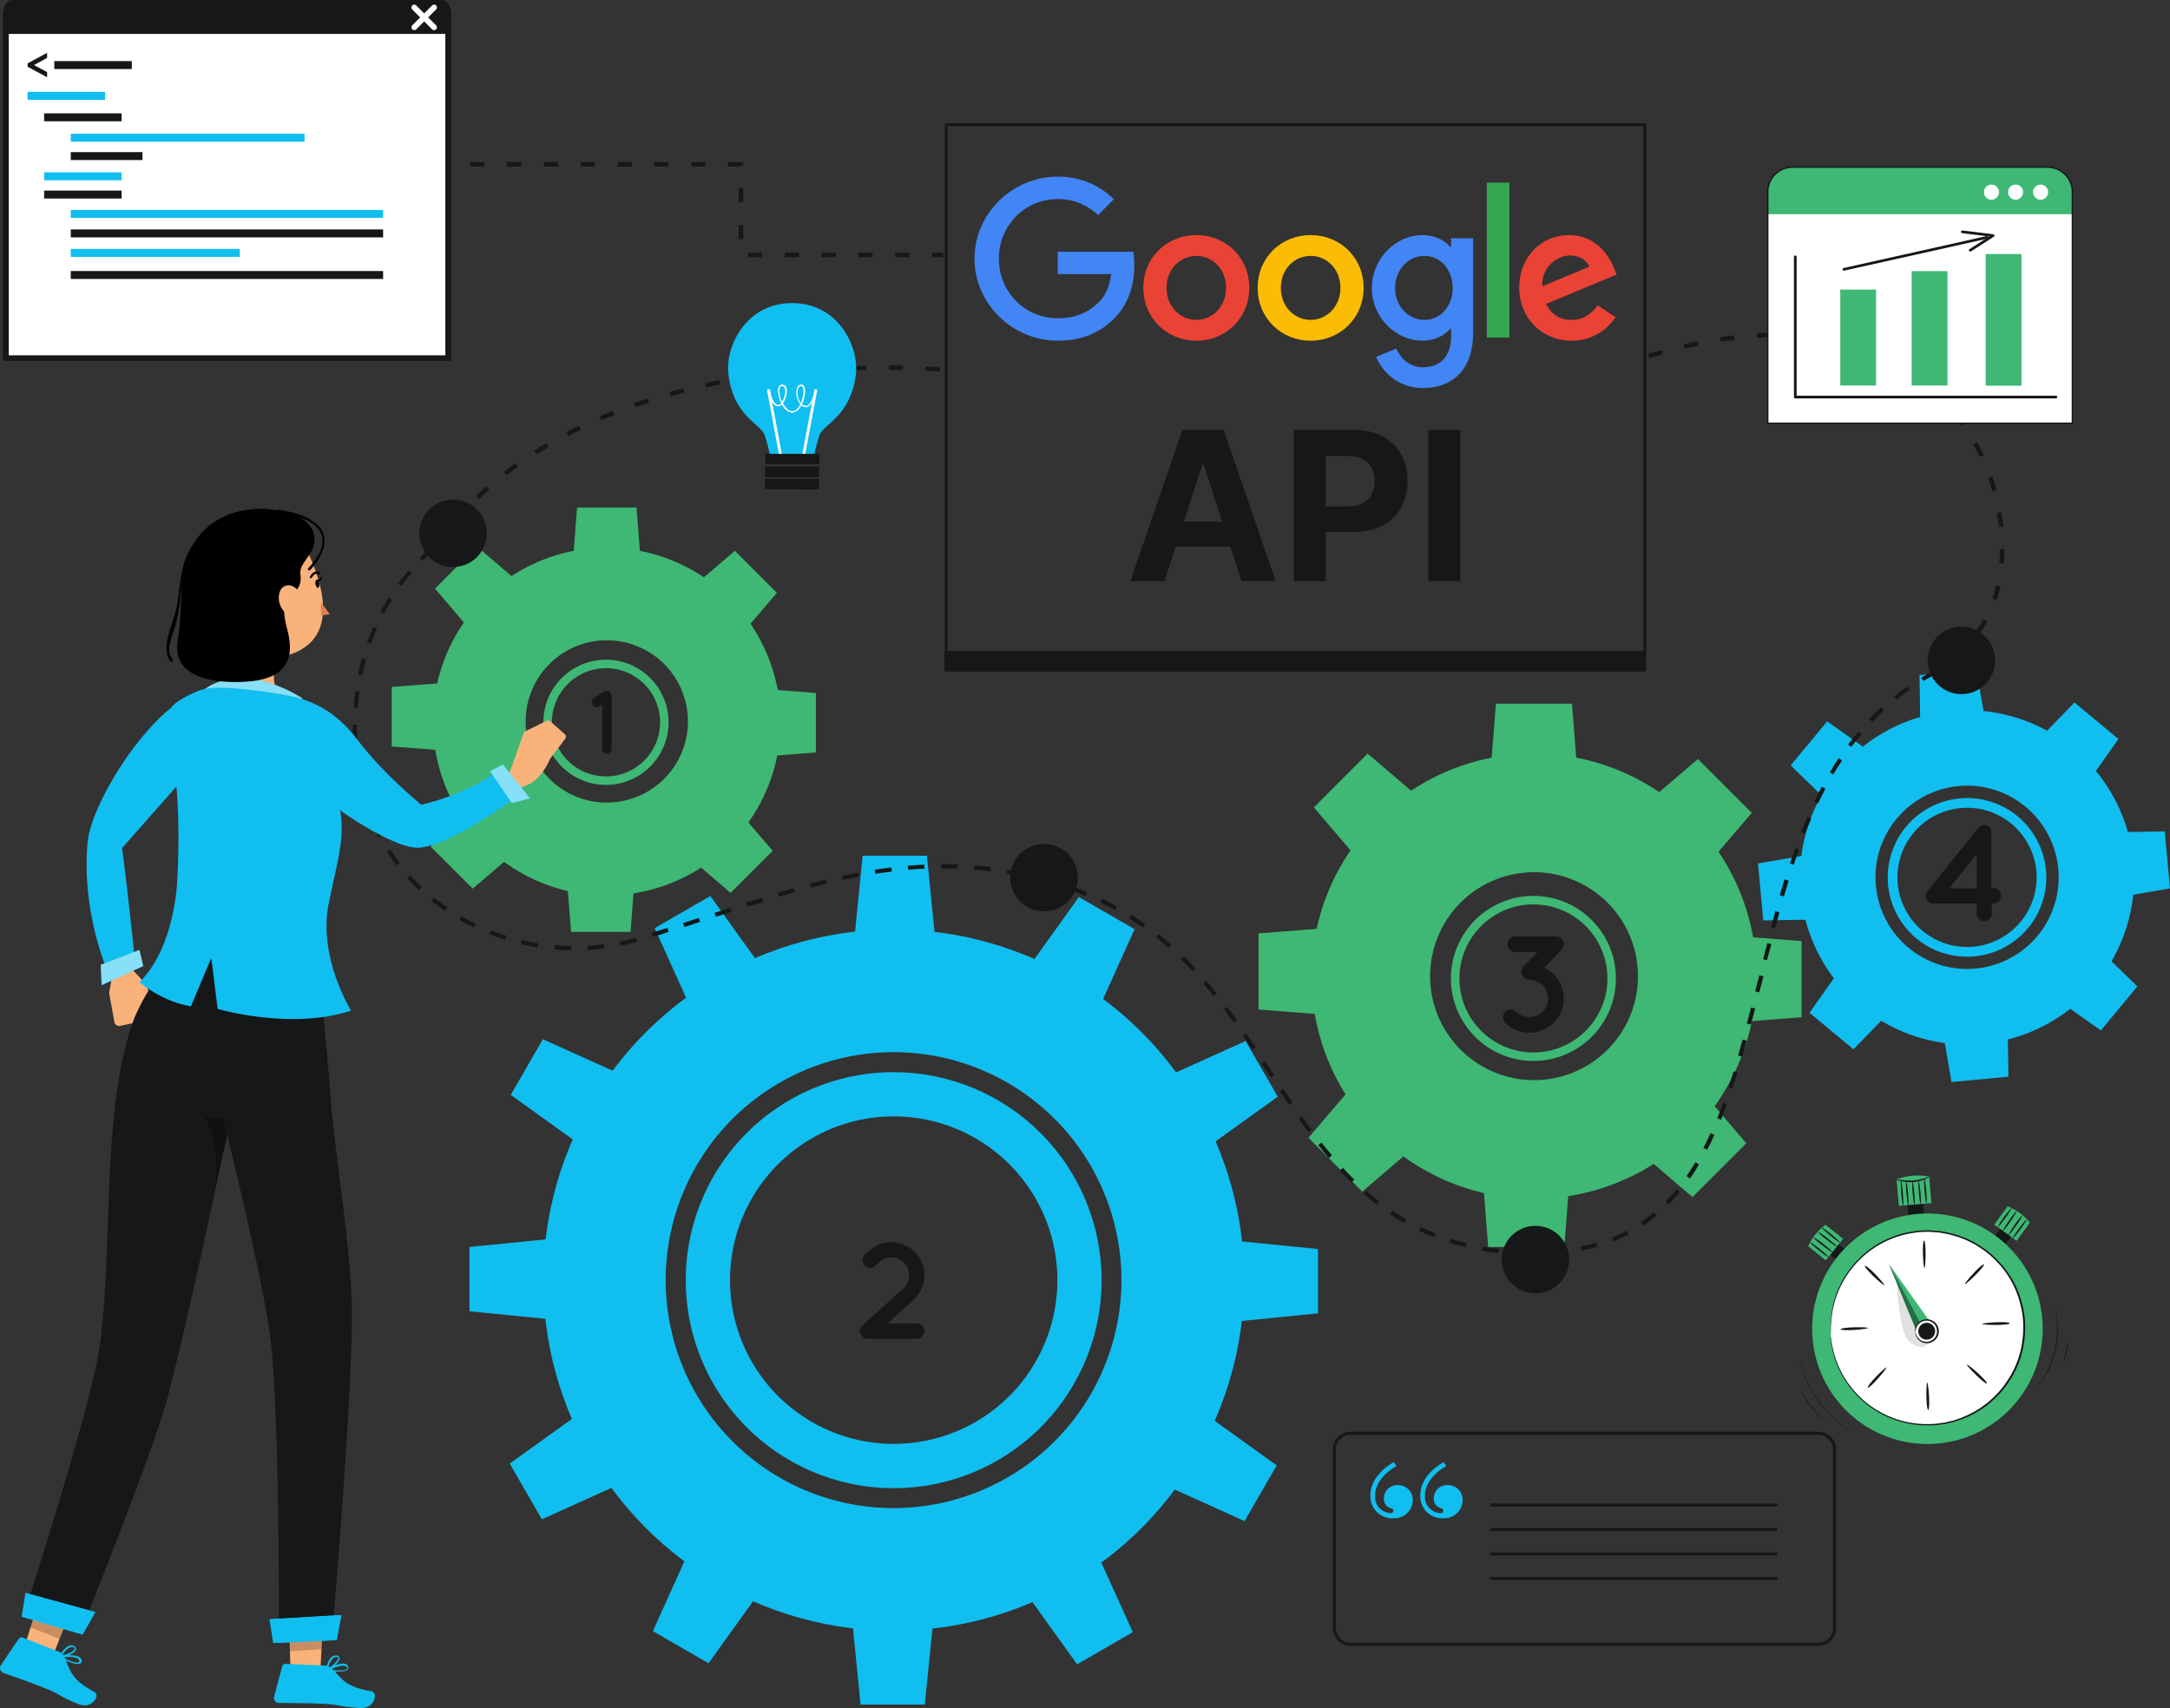<svg xmlns="http://www.w3.org/2000/svg" width="766" height="603" viewBox="0 0 766 603" fill="none"><rect x="0" y="0" width="766" height="603" fill="#333333" stroke="none"/><path d="M153 58H261.571V90H333" stroke="#151718" stroke-width="1.6" stroke-dasharray="5 8"></path><path d="M159.672 185.17C183.272 156.536 234.789 125.188 332.402 130.412" stroke="#151718" stroke-width="1.6" stroke-dasharray="5 8"></path><path d="M581.966 125.712C707.998 87.209 726.579 210.29 690.43 229.88" stroke="#151718" stroke-width="1.6" stroke-dasharray="5 8"></path><path d="M568.91 345.426C568.91 360.691 556.542 373.064 541.287 373.064C526.032 373.064 513.664 360.691 513.664 345.426C513.664 330.162 526.032 317.789 541.287 317.789C556.542 317.789 568.91 330.162 568.91 345.426Z" stroke="#3EB874" stroke-width="3"></path><path d="M234.499 255C234.499 266.38 225.279 275.604 213.906 275.604C202.533 275.604 193.312 266.38 193.312 255C193.312 243.62 202.533 234.396 213.906 234.396C225.279 234.396 234.499 243.62 234.499 255Z" stroke="#3EB874" stroke-width="3"></path><path d="M214.194 193.342C202.057 193.342 190.193 196.943 180.101 203.689C170.009 210.435 162.144 220.024 157.499 231.243C152.855 242.461 151.639 254.806 154.007 266.716C156.375 278.626 162.22 289.565 170.802 298.152C179.384 306.738 190.318 312.586 202.222 314.955C214.126 317.324 226.465 316.108 237.678 311.461C248.891 306.814 258.475 298.945 265.218 288.848C271.961 278.752 275.56 266.881 275.56 254.738C275.56 238.455 269.095 222.838 257.586 211.324C246.078 199.81 230.469 193.342 214.194 193.342ZM214.194 283.36C208.527 283.36 202.986 281.679 198.274 278.528C193.562 275.378 189.89 270.9 187.722 265.661C185.554 260.422 184.987 254.657 186.094 249.096C187.2 243.535 189.931 238.427 193.939 234.419C197.948 230.411 203.054 227.682 208.613 226.577C214.172 225.473 219.934 226.042 225.169 228.214C230.404 230.386 234.878 234.063 238.025 238.779C241.171 243.495 242.849 249.039 242.846 254.709C242.838 262.305 239.816 269.588 234.443 274.955C229.07 280.322 221.787 283.335 214.194 283.331V283.36Z" fill="#3EB874"></path><path d="M225.988 195.885H202.406L203.707 179.191H224.688L225.988 195.885Z" fill="#3EB874"></path><path d="M181.095 203.838L164.424 220.532L153.539 207.799L168.369 192.947L181.095 203.838Z" fill="#3EB874"></path><path d="M154.959 241.23V264.824L138.273 263.523V242.531L154.959 241.23Z" fill="#3EB874"></path><path d="M162.916 286.138L179.602 302.832L166.876 313.722L152.031 298.885L162.916 286.138Z" fill="#3EB874"></path><path d="M200.273 312.29H223.87L222.57 328.984H201.588L200.273 312.29Z" fill="#3EB874"></path><path d="M245.172 304.337L261.858 287.643L272.743 300.376L257.898 315.228L245.172 304.337Z" fill="#3EB874"></path><path d="M271.305 266.944V243.351L288.005 244.652V265.643L271.305 266.944Z" fill="#3EB874"></path><path d="M263.365 222.023L246.68 205.343L259.406 194.453L274.236 209.29L263.365 222.023Z" fill="#3EB874"></path><path d="M215.92 245.618V264.31C215.913 264.776 215.732 265.22 215.417 265.546C215.101 265.873 214.676 266.054 214.235 266.051C214.018 266.054 213.802 266.011 213.601 265.924C213.4 265.837 213.217 265.709 213.063 265.547C212.909 265.385 212.788 265.192 212.706 264.979C212.624 264.767 212.583 264.539 212.585 264.31V248.72L211.387 249.444C211.138 249.615 210.846 249.705 210.548 249.7C210.188 249.694 209.84 249.566 209.554 249.336C209.267 249.105 209.059 248.784 208.958 248.419C208.857 248.054 208.87 247.665 208.994 247.308C209.118 246.951 209.347 246.646 209.647 246.436L213.343 244.123C213.343 244.123 213.433 244.123 213.46 244.057C213.487 243.99 213.55 244 213.613 243.961H213.784C213.825 243.948 213.869 243.948 213.91 243.961C213.978 243.943 214.05 243.943 214.118 243.961H214.451C214.451 243.961 214.541 243.961 214.568 243.961C214.632 243.963 214.695 243.983 214.749 244.019C214.749 244.019 214.839 244.019 214.866 244.019C214.893 244.019 214.992 244.114 215.046 244.114L215.172 244.209C215.172 244.209 215.262 244.266 215.289 244.304C215.316 244.342 215.38 244.399 215.407 244.428C215.446 244.461 215.477 244.503 215.497 244.552L215.623 244.685V244.742C215.623 244.742 215.623 244.809 215.623 244.837C215.623 244.866 215.686 244.932 215.686 244.999C215.686 245.066 215.686 245.123 215.749 245.161C215.747 245.211 215.747 245.262 215.749 245.313C215.743 245.354 215.745 245.395 215.756 245.435C215.767 245.474 215.786 245.511 215.812 245.541L215.92 245.618Z" fill="#151718"></path><path d="M302.129 132.07C300.39 146.849 290.893 149.612 289.3 153.5C288.491 155.979 287.827 158.502 287.313 161.058H271.869C271.362 158.502 270.704 155.978 269.897 153.5C268.319 149.554 258.822 146.82 257.112 132.026C255.987 122.32 263.307 106.985 279.642 107C295.977 107.015 303.21 122.349 302.129 132.07Z" fill="#11BEF0"></path><path d="M271.726 137.363L270.734 137.547L275.292 162.125L276.284 161.941L271.726 137.363Z" fill="white"></path><path d="M287.519 137.405L282.906 161.973L283.898 162.159L288.511 137.591L287.519 137.405Z" fill="white"></path><path d="M279.618 145.709C278.817 145.575 278.065 145.235 277.435 144.722C276.804 144.21 276.318 143.542 276.023 142.785C275.865 142.982 275.668 143.145 275.444 143.263C275.22 143.381 274.975 143.453 274.723 143.472C272.371 143.472 271.435 138.648 271.406 138.444L271.903 138.356C272.137 139.628 273.116 142.961 274.723 142.961C274.937 142.932 275.142 142.858 275.326 142.745C275.509 142.631 275.667 142.481 275.79 142.303C275.104 140.938 274.715 139.444 274.65 137.918C274.65 136.543 275.176 135.769 276.111 135.769C276.38 135.758 276.646 135.823 276.881 135.954C277.115 136.086 277.309 136.28 277.441 136.514C278.157 137.786 277.616 140.271 276.71 141.864C276.603 142.04 276.501 142.201 276.403 142.347C277.221 143.911 278.39 145.168 279.647 145.168C280.772 145.168 281.78 144.13 282.569 142.756C281.602 141.591 281.084 140.119 281.108 138.605C281.108 136.85 281.765 135.769 282.847 135.769C283.723 135.769 284.22 136.631 284.22 138.122C284.164 139.698 283.786 141.245 283.11 142.668C283.504 143.045 284.026 143.259 284.571 143.268C286.032 143.268 287.186 139.92 287.493 138.619L287.975 138.765C287.844 139.277 286.514 143.765 284.512 143.765C283.885 143.757 283.28 143.529 282.803 143.122C282.553 143.799 282.126 144.397 281.565 144.853C281.005 145.308 280.332 145.604 279.618 145.709ZM282.759 136.324C281.838 136.324 281.517 137.567 281.517 138.648C281.508 139.96 281.906 141.242 282.657 142.318C283.251 141.012 283.579 139.6 283.621 138.166C283.621 137.611 283.533 136.324 282.759 136.324ZM276.038 136.324C275.264 136.324 275.103 137.23 275.103 137.976C275.156 139.329 275.484 140.657 276.067 141.879L276.199 141.674C277.031 140.213 277.528 137.888 276.929 136.821C276.843 136.662 276.714 136.531 276.556 136.443C276.398 136.355 276.218 136.314 276.038 136.324Z" fill="white"></path><path d="M289.232 160.21H270.18V163.938H289.232V160.21Z" fill="#151718"></path><path d="M289.115 164.731L270.062 164.711L270.059 168.439L289.111 168.459L289.115 164.731Z" fill="#151718"></path><path d="M289.107 169.057L270.055 169.037L270.051 172.765L289.103 172.785L289.107 169.057Z" fill="#151718"></path><path d="M315.513 378.51C300.993 378.501 286.796 382.801 274.719 390.866C262.642 398.93 253.226 410.397 247.664 423.816C242.101 437.235 240.641 452.003 243.468 466.253C246.296 480.502 253.284 493.592 263.548 503.867C273.812 514.143 286.892 521.142 301.132 523.979C315.372 526.816 330.134 525.364 343.55 519.807C356.965 514.25 368.432 504.837 376.5 492.758C384.568 480.68 388.874 466.479 388.874 451.952C388.855 432.487 381.121 413.825 367.368 400.057C353.616 386.29 334.967 378.541 315.513 378.51ZM315.513 509.752C304.081 509.761 292.904 506.377 283.395 500.029C273.886 493.681 266.472 484.653 262.092 474.089C257.712 463.525 256.563 451.898 258.789 440.679C261.014 429.461 266.516 419.155 274.597 411.066C282.679 402.977 292.976 397.467 304.188 395.235C315.4 393.002 327.021 394.146 337.583 398.523C348.144 402.9 357.171 410.312 363.52 419.823C369.87 429.333 373.258 440.514 373.255 451.952C373.257 459.54 371.765 467.055 368.864 474.066C365.963 481.078 361.711 487.449 356.349 492.817C350.987 498.184 344.621 502.442 337.614 505.348C330.607 508.253 323.097 509.75 315.513 509.752ZM315.513 378.51C300.993 378.501 286.796 382.801 274.719 390.866C262.642 398.93 253.226 410.397 247.664 423.816C242.101 437.235 240.641 452.003 243.468 466.253C246.296 480.502 253.284 493.592 263.548 503.867C273.812 514.143 286.892 521.142 301.132 523.979C315.372 526.816 330.134 525.364 343.55 519.807C356.965 514.25 368.432 504.837 376.5 492.758C384.568 480.68 388.874 466.479 388.874 451.952C388.855 432.487 381.121 413.825 367.368 400.057C353.616 386.29 334.967 378.541 315.513 378.51ZM315.513 509.752C304.081 509.761 292.904 506.377 283.395 500.029C273.886 493.681 266.472 484.653 262.092 474.089C257.712 463.525 256.563 451.898 258.789 440.679C261.014 429.461 266.516 419.155 274.597 411.066C282.679 402.977 292.976 397.467 304.188 395.235C315.4 393.002 327.021 394.146 337.583 398.523C348.144 402.9 357.171 410.312 363.52 419.823C369.87 429.333 373.258 440.514 373.255 451.952C373.257 459.54 371.765 467.055 368.864 474.066C365.963 481.078 361.711 487.449 356.349 492.817C350.987 498.184 344.621 502.442 337.614 505.348C330.607 508.253 323.097 509.75 315.513 509.752ZM315.513 328.15C291.041 328.145 267.118 335.399 246.768 348.997C226.418 362.595 210.555 381.925 201.186 404.542C191.816 427.16 189.361 452.05 194.131 476.063C198.9 500.077 210.68 522.137 227.981 539.452C245.281 556.767 267.326 568.561 291.326 573.341C315.326 578.122 340.204 575.674 362.814 566.308C385.424 556.942 404.75 541.078 418.348 520.723C431.946 500.368 439.206 476.435 439.209 451.952C439.209 419.125 426.178 387.642 402.982 364.426C379.785 341.21 348.323 328.162 315.513 328.15ZM315.513 532.425C299.594 532.442 284.028 527.734 270.785 518.897C257.542 510.059 247.217 497.49 241.118 482.779C235.018 468.068 233.417 451.877 236.519 436.256C239.62 420.635 247.284 406.285 258.54 395.024C269.796 383.762 284.138 376.095 299.752 372.992C315.365 369.889 331.548 371.49 346.251 377.593C360.955 383.696 373.518 394.026 382.351 407.275C391.184 420.525 395.89 436.098 395.873 452.025C395.826 473.334 387.345 493.757 372.285 508.825C357.224 523.893 336.811 532.378 315.513 532.425ZM315.513 378.51C300.993 378.501 286.796 382.801 274.719 390.866C262.642 398.93 253.226 410.397 247.664 423.816C242.101 437.235 240.641 452.003 243.468 466.253C246.296 480.502 253.284 493.592 263.548 503.867C273.812 514.143 286.892 521.142 301.132 523.979C315.372 526.816 330.134 525.364 343.55 519.807C356.965 514.25 368.432 504.837 376.5 492.758C384.568 480.68 388.874 466.479 388.874 451.952C388.855 432.487 381.121 413.825 367.368 400.057C353.616 386.29 334.967 378.541 315.513 378.51ZM315.513 509.752C304.081 509.761 292.904 506.377 283.395 500.029C273.886 493.681 266.472 484.653 262.092 474.089C257.712 463.525 256.563 451.898 258.789 440.679C261.014 429.461 266.516 419.155 274.597 411.066C282.679 402.977 292.976 397.467 304.188 395.235C315.4 393.002 327.021 394.146 337.583 398.523C348.144 402.9 357.171 410.312 363.52 419.823C369.87 429.333 373.258 440.514 373.255 451.952C373.257 459.54 371.765 467.055 368.864 474.066C365.963 481.078 361.711 487.449 356.349 492.817C350.987 498.184 344.621 502.442 337.614 505.348C330.607 508.253 323.097 509.75 315.513 509.752Z" fill="#11BEF0"></path><path d="M330.018 330.401H301.688L304.507 302.115H327.198L330.018 330.401Z" fill="#11BEF0"></path><path d="M267.322 339.421L242.79 353.586L231.102 327.683L250.739 316.324L267.322 339.421Z" fill="#11BEF0"></path><path d="M217.54 378.583L203.368 403.127L180.297 386.535L191.635 366.888L217.54 378.583Z" fill="#11BEF0"></path><path d="M194.006 437.407V465.751L165.719 462.93V440.228L194.006 437.407Z" fill="#11BEF0"></path><path d="M203 500.133L217.173 524.677L191.268 536.371L179.93 516.71L203 500.133Z" fill="#11BEF0"></path><path d="M242.164 549.938L266.696 564.103L250.113 587.199L230.461 575.855L242.164 549.938Z" fill="#11BEF0"></path><path d="M300.961 573.487H329.292L326.457 601.788H303.781L300.961 573.487Z" fill="#11BEF0"></path><path d="M363.633 564.468L388.165 550.303L399.868 576.221L380.216 587.564L363.633 564.468Z" fill="#11BEF0"></path><path d="M413.43 525.306L427.588 500.762L450.673 517.353L439.32 537.015L413.43 525.306Z" fill="#11BEF0"></path><path d="M436.969 466.482V438.138L465.241 440.959V463.661L436.969 466.482Z" fill="#11BEF0"></path><path d="M427.963 403.756L413.805 379.212L439.695 367.518L451.048 387.179L427.963 403.756Z" fill="#11BEF0"></path><path d="M388.821 353.951L364.289 339.786L380.858 316.689L400.51 328.048L388.821 353.951Z" fill="#11BEF0"></path><path d="M326.282 469.947C326.286 470.299 326.219 470.649 326.086 470.975C325.953 471.301 325.757 471.598 325.508 471.847C325.258 472.096 324.962 472.293 324.636 472.426C324.31 472.559 323.96 472.626 323.608 472.622H306.294C305.917 472.627 305.544 472.551 305.199 472.4C304.853 472.248 304.544 472.025 304.292 471.745C304.053 471.487 303.867 471.184 303.745 470.854C303.622 470.524 303.567 470.173 303.58 469.821C303.594 469.469 303.677 469.124 303.824 468.804C303.971 468.485 304.18 468.197 304.439 467.958L318.845 454.904C319.502 454.321 320.025 453.602 320.378 452.797C320.731 451.992 320.906 451.12 320.891 450.241C320.898 448.678 320.325 447.167 319.283 446.002C318.695 445.347 317.974 444.825 317.167 444.472C316.361 444.119 315.488 443.943 314.608 443.955C313.051 443.959 311.55 444.53 310.385 445.563L308.924 446.923C308.666 447.165 308.362 447.353 308.03 447.475C307.698 447.597 307.345 447.651 306.992 447.633C306.638 447.615 306.292 447.527 305.974 447.372C305.656 447.217 305.372 447 305.14 446.733C304.903 446.471 304.72 446.165 304.601 445.832C304.482 445.499 304.43 445.146 304.448 444.793C304.465 444.44 304.552 444.094 304.704 443.775C304.855 443.456 305.068 443.169 305.33 442.932L306.791 441.573C308.928 439.615 311.725 438.54 314.622 438.561C316.255 438.561 317.869 438.903 319.362 439.566C320.854 440.228 322.191 441.195 323.287 442.406C325.246 444.542 326.321 447.342 326.297 450.241C326.295 451.872 325.952 453.484 325.29 454.975C324.628 456.465 323.662 457.801 322.454 458.895L313.264 467.228H323.623C323.976 467.229 324.326 467.302 324.652 467.44C324.977 467.578 325.272 467.779 325.52 468.032C325.767 468.285 325.962 468.584 326.093 468.913C326.223 469.241 326.288 469.593 326.282 469.947Z" fill="#151718"></path><path d="M722.217 307.144C721.702 301.631 719.564 296.396 716.075 292.099C712.586 287.802 707.902 284.636 702.615 283.002C697.328 281.369 691.675 281.34 686.372 282.92C681.068 284.501 676.353 287.619 672.82 291.88C669.288 296.142 667.098 301.356 666.527 306.862C665.957 312.369 667.031 317.922 669.614 322.818C672.197 327.714 676.173 331.733 681.04 334.369C685.906 337.004 691.445 338.136 696.954 337.623C700.614 337.283 704.171 336.225 707.422 334.51C710.673 332.794 713.554 330.453 715.901 327.623C718.247 324.792 720.013 321.526 721.096 318.012C722.18 314.498 722.561 310.805 722.217 307.144ZM696.648 334.217C691.807 334.67 686.941 333.677 682.665 331.363C678.389 329.049 674.895 325.518 672.625 321.217C670.354 316.916 669.41 312.038 669.912 307.2C670.413 302.362 672.337 297.782 675.441 294.038C678.545 290.294 682.689 287.556 687.349 286.169C692.008 284.782 696.974 284.809 701.619 286.246C706.263 287.684 710.377 290.467 713.44 294.244C716.503 298.021 718.378 302.622 718.827 307.465C719.428 313.955 717.43 320.418 713.271 325.434C709.112 330.45 703.133 333.609 696.648 334.217ZM722.217 307.144C721.702 301.631 719.564 296.396 716.075 292.099C712.586 287.802 707.902 284.636 702.615 283.002C697.328 281.369 691.675 281.34 686.372 282.92C681.068 284.501 676.353 287.619 672.82 291.88C669.288 296.142 667.098 301.356 666.527 306.862C665.957 312.369 667.031 317.922 669.614 322.818C672.197 327.714 676.173 331.733 681.04 334.369C685.906 337.004 691.445 338.136 696.954 337.623C700.614 337.283 704.171 336.225 707.422 334.51C710.673 332.794 713.554 330.453 715.901 327.623C718.247 324.792 720.013 321.526 721.096 318.012C722.18 314.498 722.561 310.805 722.217 307.144ZM696.648 334.217C691.807 334.67 686.941 333.677 682.665 331.363C678.389 329.049 674.895 325.518 672.625 321.217C670.354 316.916 669.41 312.038 669.912 307.2C670.413 302.362 672.337 297.782 675.441 294.038C678.545 290.294 682.689 287.556 687.349 286.169C692.008 284.782 696.974 284.809 701.619 286.246C706.263 287.684 710.377 290.467 713.44 294.244C716.503 298.021 718.378 302.622 718.827 307.465C719.428 313.955 717.43 320.418 713.271 325.434C709.112 330.45 703.133 333.609 696.648 334.217ZM722.217 307.144C721.702 301.631 719.564 296.396 716.075 292.099C712.586 287.802 707.902 284.636 702.615 283.002C697.328 281.369 691.675 281.34 686.372 282.92C681.068 284.501 676.353 287.619 672.82 291.88C669.288 296.142 667.098 301.356 666.527 306.862C665.957 312.369 667.031 317.922 669.614 322.818C672.197 327.714 676.173 331.733 681.04 334.369C685.906 337.004 691.445 338.136 696.954 337.623C700.614 337.283 704.171 336.225 707.422 334.51C710.673 332.794 713.554 330.453 715.901 327.623C718.247 324.792 720.013 321.526 721.096 318.012C722.18 314.498 722.561 310.805 722.217 307.144ZM696.648 334.217C691.807 334.67 686.941 333.677 682.665 331.363C678.389 329.049 674.895 325.518 672.625 321.217C670.354 316.916 669.41 312.038 669.912 307.2C670.413 302.362 672.337 297.782 675.441 294.038C678.545 290.294 682.689 287.556 687.349 286.169C692.008 284.782 696.974 284.809 701.619 286.246C706.263 287.684 710.377 290.467 713.44 294.244C716.503 298.021 718.378 302.622 718.827 307.465C719.428 313.955 717.43 320.418 713.271 325.434C709.112 330.45 703.133 333.609 696.648 334.217ZM753.09 304.279C752.008 292.657 747.505 281.617 740.152 272.556C732.799 263.494 722.925 256.818 711.78 253.371C700.634 249.924 688.717 249.861 677.535 253.19C666.354 256.519 656.41 263.091 648.962 272.074C641.513 281.057 636.895 292.049 635.69 303.658C634.486 315.268 636.749 326.974 642.194 337.296C647.639 347.619 656.022 356.094 666.281 361.65C676.541 367.206 688.217 369.594 699.833 368.511C715.407 367.055 729.766 359.471 739.752 347.426C749.739 335.381 754.536 319.861 753.09 304.279ZM697.363 341.95C690.992 342.541 684.589 341.229 678.963 338.179C673.337 335.13 668.741 330.479 665.757 324.816C662.774 319.153 661.536 312.731 662.2 306.364C662.864 299.997 665.401 293.97 669.489 289.045C673.577 284.12 679.033 280.519 685.167 278.697C691.302 276.875 697.838 276.914 703.95 278.809C710.062 280.705 715.474 284.371 719.504 289.344C723.533 294.317 725.997 300.374 726.585 306.749C727.366 315.292 724.727 323.795 719.249 330.394C713.771 336.993 705.9 341.149 697.363 341.95ZM691.782 281.869C686.267 282.376 681.026 284.508 676.722 287.996C672.418 291.484 669.246 296.171 667.605 301.463C665.964 306.756 665.93 312.416 667.505 317.728C669.081 323.041 672.196 327.766 676.457 331.306C680.718 334.846 685.932 337.043 691.441 337.617C696.949 338.192 702.505 337.119 707.403 334.533C712.302 331.948 716.325 327.967 718.961 323.094C721.598 318.222 722.731 312.676 722.217 307.158C721.531 299.767 717.94 292.951 712.233 288.209C706.526 283.466 699.17 281.186 691.782 281.869ZM696.648 334.231C691.807 334.685 686.941 333.692 682.665 331.378C678.389 329.064 674.895 325.533 672.625 321.232C670.354 316.931 669.41 312.053 669.912 307.215C670.413 302.377 672.337 297.796 675.441 294.053C678.545 290.309 682.689 287.57 687.349 286.184C692.008 284.797 696.974 284.824 701.619 286.261C706.263 287.698 710.377 290.482 713.44 294.259C716.503 298.036 718.378 302.637 718.827 307.48C719.424 313.967 717.424 320.426 713.266 325.439C709.107 330.452 703.13 333.609 696.648 334.217V334.231ZM722.217 307.158C721.702 301.646 719.564 296.41 716.075 292.113C712.586 287.816 707.902 284.651 702.615 283.017C697.328 281.383 691.675 281.355 686.372 282.935C681.068 284.515 676.353 287.633 672.82 291.895C669.288 296.156 667.098 301.37 666.527 306.877C665.957 312.384 667.031 317.936 669.614 322.832C672.197 327.728 676.173 331.748 681.04 334.383C685.906 337.019 691.445 338.151 696.954 337.637C700.616 337.298 704.174 336.24 707.426 334.523C710.678 332.806 713.56 330.464 715.906 327.632C718.253 324.8 720.018 321.532 721.101 318.017C722.184 314.501 722.563 310.806 722.217 307.144V307.158ZM696.648 334.231C691.807 334.685 686.941 333.692 682.665 331.378C678.389 329.064 674.895 325.533 672.625 321.232C670.354 316.931 669.41 312.053 669.912 307.215C670.413 302.377 672.337 297.796 675.441 294.053C678.545 290.309 682.689 287.57 687.349 286.184C692.008 284.797 696.974 284.824 701.619 286.261C706.263 287.698 710.377 290.482 713.44 294.259C716.503 298.036 718.378 302.637 718.827 307.48C719.424 313.967 717.424 320.426 713.266 325.439C709.107 330.452 703.13 333.609 696.648 334.217V334.231ZM722.217 307.158C721.702 301.646 719.564 296.41 716.075 292.113C712.586 287.816 707.902 284.651 702.615 283.017C697.328 281.383 691.675 281.355 686.372 282.935C681.068 284.515 676.353 287.633 672.82 291.895C669.288 296.156 667.098 301.37 666.527 306.877C665.957 312.384 667.031 317.936 669.614 322.832C672.197 327.728 676.173 331.748 681.04 334.383C685.906 337.019 691.445 338.151 696.954 337.637C700.616 337.298 704.174 336.24 707.426 334.523C710.678 332.806 713.56 330.464 715.906 327.632C718.253 324.8 720.018 321.532 721.101 318.017C722.184 314.501 722.563 310.806 722.217 307.144V307.158ZM696.648 334.231C691.807 334.685 686.941 333.692 682.665 331.378C678.389 329.064 674.895 325.533 672.625 321.232C670.354 316.931 669.41 312.053 669.912 307.215C670.413 302.377 672.337 297.796 675.441 294.053C678.545 290.309 682.689 287.57 687.349 286.184C692.008 284.797 696.974 284.824 701.619 286.261C706.263 287.698 710.377 290.482 713.44 294.259C716.503 298.036 718.378 302.637 718.827 307.48C719.424 313.967 717.424 320.426 713.266 325.439C709.107 330.452 703.13 333.609 696.648 334.217V334.231Z" fill="#11BEF0"></path><path d="M700.408 252.355L677.82 254.46L677.586 238.351L697.676 236.479L700.408 252.355Z" fill="#11BEF0"></path><path d="M658.13 263.977L643.651 281.431L632.094 270.219L644.981 254.68L658.13 263.977Z" fill="#11BEF0"></path><path d="M636.445 302.101L638.534 324.686L622.433 324.934L620.562 304.834L636.445 302.101Z" fill="#11BEF0"></path><path d="M648.043 344.406L665.488 358.892L654.267 370.455L638.75 357.562L648.043 344.406Z" fill="#11BEF0"></path><path d="M686.141 366.099L708.729 364.009L708.963 380.118L688.873 381.989L686.141 366.099Z" fill="#11BEF0"></path><path d="M728.438 354.492L742.917 337.023L754.474 348.25L741.587 363.789L728.438 354.492Z" fill="#11BEF0"></path><path d="M750.121 316.368L748.031 293.768L764.133 293.534L766.003 313.634L750.121 316.368Z" fill="#11BEF0"></path><path d="M738.507 274.063L721.047 259.577L732.268 248.014L747.8 260.907L738.507 274.063Z" fill="#11BEF0"></path><path d="M706.308 316.295C706.308 316.65 706.237 317.001 706.1 317.329C705.963 317.656 705.762 317.953 705.509 318.202C705.256 318.451 704.956 318.647 704.627 318.779C704.297 318.911 703.945 318.976 703.59 318.97H703.108V322.669C703.058 323.346 702.754 323.979 702.257 324.441C701.759 324.903 701.106 325.16 700.427 325.16C699.748 325.16 699.095 324.903 698.597 324.441C698.1 323.979 697.796 323.346 697.746 322.669V318.97H682.463C681.854 318.991 681.259 318.783 680.797 318.385C680.515 318.172 680.279 317.904 680.104 317.598C679.928 317.291 679.816 316.952 679.775 316.601C679.734 316.25 679.765 315.894 679.865 315.555C679.966 315.216 680.133 314.901 680.359 314.629L698.359 292.248C698.359 292.248 698.359 292.248 698.462 292.146C698.524 292.095 698.574 292.029 698.608 291.956C698.698 291.922 698.783 291.872 698.856 291.81L699.046 291.663C699.148 291.663 699.192 291.561 699.338 291.561C699.352 291.521 699.378 291.486 699.412 291.46C699.445 291.434 699.486 291.418 699.528 291.415C699.621 291.373 699.72 291.344 699.821 291.327C699.886 291.353 699.959 291.353 700.025 291.327H700.843C700.924 291.354 701.011 291.354 701.092 291.327C701.092 291.327 701.282 291.327 701.384 291.415H701.574L701.822 291.605L702.056 291.751C702.056 291.751 702.202 291.751 702.202 291.853C702.262 291.921 702.325 291.984 702.392 292.043L702.538 292.233C702.609 292.31 702.673 292.393 702.728 292.482C702.745 292.553 702.78 292.619 702.83 292.672C702.83 292.774 702.83 292.818 702.933 292.964C703.035 293.111 702.933 293.111 702.933 293.169C702.959 293.265 702.959 293.366 702.933 293.461C702.933 293.549 702.933 293.608 702.933 293.695V313.503H703.415C703.792 313.478 704.171 313.533 704.526 313.663C704.882 313.793 705.206 313.996 705.478 314.259C705.75 314.522 705.965 314.839 706.108 315.189C706.251 315.54 706.319 315.917 706.308 316.295ZM697.746 301.589L688.073 313.605H697.746V301.589Z" fill="#151718"></path><path d="M541.524 266.052C525.988 266.049 510.8 270.655 497.881 279.289C484.962 287.923 474.892 300.195 468.944 314.555C462.997 328.915 461.439 344.716 464.468 359.962C467.498 375.207 474.978 389.211 485.962 400.203C496.947 411.196 510.943 418.682 526.18 421.715C541.417 424.749 557.212 423.193 571.565 417.246C585.919 411.298 598.187 401.225 606.819 388.301C615.451 375.377 620.058 360.183 620.058 344.639C620.058 323.799 611.784 303.812 597.057 289.075C582.329 274.337 562.354 266.056 541.524 266.052ZM541.524 381.331C534.267 381.334 527.171 379.183 521.136 375.151C515.1 371.118 510.396 365.386 507.617 358.678C504.838 351.97 504.11 344.589 505.526 337.467C506.941 330.345 510.435 323.804 515.567 318.669C520.699 313.535 527.237 310.039 534.356 308.623C541.474 307.207 548.852 307.935 555.556 310.715C562.261 313.495 567.99 318.202 572.021 324.241C576.051 330.279 578.2 337.378 578.198 344.639C578.194 354.369 574.329 363.699 567.452 370.58C560.575 377.46 551.249 381.327 541.524 381.331Z" fill="#3EB874"></path><path d="M556.568 269.809H526.367L528.047 248.423H554.902L556.568 269.809Z" fill="#3EB874"></path><path d="M499.089 279.998L477.728 301.355L463.789 285.056L482.783 266.052L499.089 279.998Z" fill="#3EB874"></path><path d="M465.626 327.858V358.074L444.25 356.407V329.524L465.626 327.858Z" fill="#3EB874"></path><path d="M475.814 385.381L497.16 406.738L480.869 420.684L461.875 401.68L475.814 385.381Z" fill="#3EB874"></path><path d="M523.648 418.842H553.849L552.184 440.228H525.314L523.648 418.842Z" fill="#3EB874"></path><path d="M581.141 408.668L602.487 387.296L616.426 403.61L597.432 422.613L581.141 408.668Z" fill="#3EB874"></path><path d="M614.586 360.793V330.577L635.962 332.244V359.126L614.586 360.793Z" fill="#3EB874"></path><path d="M604.416 303.285L583.055 281.913L599.361 267.967L618.355 286.971L604.416 303.285Z" fill="#3EB874"></path><path d="M548.432 343.982C549.562 345.091 550.458 346.415 551.068 347.876C551.678 349.338 551.989 350.906 551.982 352.49C551.987 354.883 551.281 357.224 549.954 359.215C548.628 361.207 546.74 362.759 544.531 363.677C542.322 364.594 539.89 364.835 537.544 364.368C535.198 363.902 533.043 362.749 531.352 361.056C530.836 360.54 530.547 359.841 530.547 359.112C530.547 358.383 530.836 357.683 531.352 357.168C531.867 356.652 532.566 356.362 533.295 356.362C534.024 356.362 534.723 356.652 535.238 357.168C535.847 357.773 536.57 358.253 537.365 358.579C538.16 358.905 539.011 359.071 539.87 359.068C541.611 359.064 543.283 358.382 544.531 357.168C545.15 356.557 545.641 355.829 545.975 355.025C546.309 354.222 546.479 353.36 546.474 352.49C546.482 351.628 546.314 350.773 545.98 349.979C545.646 349.184 545.153 348.467 544.531 347.87C543.93 347.255 543.211 346.766 542.418 346.432C541.626 346.098 540.774 345.926 539.914 345.926C539.535 345.946 539.157 345.877 538.809 345.724C538.462 345.572 538.155 345.341 537.912 345.049C537.39 344.543 537.086 343.853 537.067 343.126C537.048 342.399 537.315 341.693 537.81 341.161L542.778 336.103H534.888C534.159 336.103 533.461 335.813 532.945 335.298C532.43 334.782 532.141 334.083 532.141 333.355C532.141 332.626 532.43 331.927 532.945 331.411C533.461 330.896 534.159 330.606 534.888 330.606H549.236C549.597 330.601 549.956 330.666 550.291 330.8C550.627 330.934 550.933 331.133 551.191 331.386C551.449 331.639 551.654 331.941 551.795 332.273C551.936 332.606 552.01 332.964 552.012 333.325C552 333.785 551.88 334.236 551.661 334.641C551.526 334.887 551.364 335.117 551.179 335.328L545.057 341.643C546.316 342.209 547.46 343.002 548.432 343.982Z" fill="#151718"></path><path d="M157.932 190.477L157.07 189.278C158.604 188.181 159.51 187.641 159.554 187.626L160.299 188.883C159.483 189.373 158.693 189.904 157.932 190.477Z" fill="#151718"></path><path d="M540.739 443.064C538.752 443.064 536.779 442.976 534.894 442.859L534.982 441.397C536.867 441.514 538.825 441.573 540.826 441.602L540.739 443.064ZM546.583 442.947L546.51 441.485C548.453 441.397 550.396 441.236 552.252 441.003L552.427 442.464C550.616 442.669 548.658 442.844 546.671 442.947H546.583ZM528.977 442.362C527.019 442.143 525.076 441.865 523.132 441.543L523.381 440.082C525.266 440.403 527.18 440.681 529.123 440.9L528.977 442.362ZM558.199 441.543L557.906 440.082C559.82 439.701 561.705 439.234 563.503 438.707L563.912 440.169C562.187 440.681 560.273 441.207 558.272 441.543H558.199ZM517.39 440.374C515.462 439.906 513.562 439.395 511.721 438.81L512.145 437.348C513.957 437.903 515.842 438.415 517.726 438.81L517.39 440.374ZM569.581 438.284L569.04 436.924C570.816 436.215 572.553 435.41 574.241 434.512L574.928 435.813C573.204 436.661 571.422 437.48 569.581 438.284ZM506.286 436.822C504.46 436.105 502.648 435.36 500.895 434.483L501.523 433.167C503.247 433.986 505.029 434.761 506.812 435.462L506.286 436.822ZM579.984 432.685L579.165 431.471C580.761 430.405 582.297 429.254 583.768 428.022L584.703 429.147C583.192 430.425 581.617 431.625 579.984 432.743V432.685ZM495.678 431.764C493.984 430.799 492.303 429.761 490.667 428.665L491.485 427.452C493.078 428.519 494.743 429.542 496.394 430.492L495.678 431.764ZM485.889 425.23C484.428 424.06 482.835 422.803 481.36 421.502L482.309 420.406C483.771 421.677 485.232 422.92 486.78 424.075L485.889 425.23ZM589.042 425.156L588.005 424.133C589.32 422.803 590.62 421.356 591.862 419.85L592.987 420.771C591.716 422.379 590.416 423.855 589.042 425.215V425.156ZM477.05 417.511C475.691 416.166 474.317 414.748 472.958 413.286L474.025 412.292C475.369 413.754 476.728 415.216 478.072 416.459L477.05 417.511ZM596.538 416.049L595.34 415.216C596.421 413.667 597.473 412.029 598.481 410.348L599.738 411.094C598.7 412.892 597.634 414.558 596.538 416.137V416.049ZM469.057 408.843C467.845 407.381 466.603 405.919 465.361 404.282L466.5 403.375C467.742 404.954 468.984 406.474 470.182 407.892L469.057 408.843ZM602.587 405.919L601.301 405.246C602.148 403.595 603.01 401.84 603.829 400.028L605.158 400.627C604.325 402.586 603.463 404.369 602.587 406.036V405.919ZM461.84 399.706C460.685 398.142 459.546 396.549 458.406 394.955L459.604 394.107C460.729 395.701 461.869 397.28 463.008 398.844L461.84 399.706ZM607.525 395.321L606.181 394.765C606.882 393.026 607.642 391.198 608.27 389.327L609.644 389.839C608.913 391.754 608.197 393.596 607.481 395.35L607.525 395.321ZM455.06 390.102C453.964 388.494 452.883 386.886 451.787 385.249L453.014 384.445C454.096 386.067 455.177 387.675 456.273 389.283L455.06 390.102ZM611.573 384.255L610.184 383.802C610.798 381.96 611.383 380.118 611.967 378.232L613.355 378.671C612.741 380.615 612.142 382.471 611.529 384.313L611.573 384.255ZM448.558 380.352L445.315 375.455L446.542 374.651L449.771 379.548L448.558 380.352ZM615.021 373.043L613.56 372.633C614.1 370.777 614.612 368.906 615.138 367.005L616.599 367.385C616.063 369.325 615.522 371.23 614.977 373.101L615.021 373.043ZM442.071 370.587C440.975 368.979 439.879 367.356 438.769 365.763L439.967 364.93C441.077 366.538 442.188 368.146 443.269 369.768L442.071 370.587ZM618.104 361.714L616.642 361.348C617.12 359.477 617.607 357.591 618.104 355.691L619.565 356.042C619.024 358.001 618.542 359.901 618.06 361.772L618.104 361.714ZM435.467 360.983C434.327 359.404 433.173 357.825 432.004 356.276L433.173 355.399C434.356 356.963 435.511 358.541 436.65 360.12L435.467 360.983ZM428.424 351.671C427.197 350.121 425.94 348.616 424.713 347.183L425.824 346.233C427.065 347.695 428.322 349.157 429.579 350.765L428.424 351.671ZM621.026 350.355L619.565 350.004L621.026 344.318L622.487 344.669L621.026 350.355ZM420.856 342.827C419.526 341.365 418.153 339.991 416.809 338.646L417.831 337.608C419.205 338.953 420.578 340.386 421.922 341.833L420.856 342.827ZM623.846 339.012L622.385 338.646C622.852 336.76 623.334 334.875 623.846 332.974L625.307 333.34C624.678 335.284 624.196 337.17 623.729 339.07L623.846 339.012ZM201.589 335.474C199.632 335.474 197.644 335.328 195.745 335.152L195.877 333.691C197.791 333.851 199.734 333.968 201.721 333.998L201.589 335.474ZM207.434 335.372V333.91C209.348 333.793 211.291 333.617 213.19 333.369L213.38 334.831C211.349 335.138 209.362 335.313 207.405 335.43L207.434 335.372ZM412.498 334.67C411.037 333.369 409.576 332.112 408.115 330.913L409.036 329.773C410.497 330.986 412.045 332.273 413.507 333.588L412.498 334.67ZM189.769 334.495C187.84 334.173 185.897 333.778 183.925 333.325L184.261 331.863C186.116 332.316 188.03 332.697 189.93 333.003L189.769 334.495ZM219.093 333.924L218.801 332.463C220.686 332.068 222.571 331.6 224.426 331.001L224.821 332.463C222.951 333.033 221.022 333.501 219.093 333.91V333.924ZM178.3 331.776C176.429 331.176 174.559 330.518 172.747 329.802L173.288 328.443C175.056 329.144 176.897 329.802 178.738 330.372L178.3 331.776ZM230.431 330.796L229.993 329.334L235.574 327.58L236.013 328.969C234.172 329.627 232.302 330.211 230.431 330.782V330.796ZM626.622 327.741L625.161 327.361C625.657 325.475 626.169 323.575 626.695 321.689L628.156 322.084C627.63 323.94 627.119 325.841 626.622 327.726V327.741ZM403.396 327.463C401.832 326.338 400.225 325.241 398.603 324.218L399.378 322.99C401.029 324.028 402.665 325.139 404.258 326.279L403.396 327.463ZM167.312 327.463C165.544 326.601 163.791 325.68 162.096 324.715L162.827 323.443C164.478 324.393 166.202 325.3 167.94 326.133L167.312 327.463ZM241.55 327.273L241.112 325.884L246.664 324.086L247.117 325.475L241.55 327.273ZM252.669 323.662L252.216 322.274L257.783 320.461L258.236 321.923L252.669 323.662ZM157.084 321.587C155.463 320.476 153.87 319.306 152.336 318.093L153.242 316.938C154.703 318.137 156.31 319.292 157.917 320.373L157.084 321.587ZM393.621 321.294C391.941 320.373 390.202 319.482 388.478 318.648L389.106 317.333C390.86 318.166 392.613 319.072 394.322 320.023L393.621 321.294ZM263.788 320.066L263.35 318.605L268.975 316.953L269.413 318.415L263.788 320.066ZM274.951 316.602L274.527 315.14C276.412 314.57 278.282 314.029 280.152 313.503L280.547 314.965L274.951 316.602ZM629.705 316.47L628.244 316.061C628.784 314.19 629.354 312.304 629.924 310.448L631.385 310.886C630.83 312.699 630.275 314.57 629.734 316.441L629.705 316.47ZM383.174 316.295C381.567 315.637 379.916 315.023 378.265 314.438L377.754 314.263L378.236 312.874L378.616 313.006C380.427 313.649 382.108 314.278 383.729 314.95L383.174 316.295ZM147.938 314.234C146.477 312.889 145.103 311.486 143.788 310.038L144.87 309.059C146.155 310.521 147.529 311.851 148.932 313.167L147.938 314.234ZM286.245 313.43L285.88 311.968C287.779 311.471 289.664 310.989 291.564 310.506L291.9 311.968C289.986 312.421 288.101 312.904 286.201 313.401L286.245 313.43ZM372.289 312.465C370.433 311.895 368.549 311.369 366.693 310.886L367.058 309.424C368.929 309.921 370.828 310.448 372.713 311.018L372.289 312.465ZM297.583 310.682L297.276 309.22C299.19 308.81 301.105 308.416 303.019 308.05L303.296 309.512C301.353 309.848 299.439 310.243 297.539 310.652L297.583 310.682ZM361.039 309.541C359.154 309.147 357.225 308.767 355.326 308.445L355.574 306.983C357.503 307.319 359.431 307.685 361.345 308.109L361.039 309.541ZM309.038 308.518L308.804 307.056C310.762 306.749 312.72 306.472 314.649 306.238L314.824 307.699C312.808 307.904 310.923 308.182 308.994 308.489L309.038 308.518ZM349.584 307.597C347.655 307.349 345.712 307.144 343.739 306.998L343.856 305.536C345.799 305.697 347.757 305.901 349.701 306.135L349.584 307.597ZM320.581 307.1L320.449 305.638C322.407 305.477 324.38 305.346 326.294 305.258V306.72C324.497 306.72 322.48 306.91 320.537 307.071L320.581 307.1ZM337.997 306.647C336.302 306.588 334.622 306.559 332.956 306.559H332.182V305.097H332.956C334.637 305.097 336.346 305.097 338.056 305.185L337.997 306.647ZM139.975 305.521C138.777 303.972 137.623 302.349 136.556 300.712L137.783 299.908C138.821 301.516 139.96 303.109 141.129 304.63L139.975 305.521ZM633.241 305.317L631.852 304.864C632.466 302.992 633.109 301.151 633.767 299.309L635.14 299.806C634.439 301.604 633.81 303.446 633.197 305.258L633.241 305.317ZM133.546 295.625C132.611 293.9 131.749 292.116 130.975 290.318L132.304 289.734C133.079 291.503 133.926 293.242 134.832 294.938L133.546 295.625ZM637.171 294.324L635.812 293.798C636.528 291.956 637.273 290.158 638.033 288.36L639.377 288.944C638.632 290.713 637.872 292.511 637.171 294.324ZM128.798 284.793C128.169 282.951 127.614 281.051 127.132 279.136L128.593 278.785C129.061 280.656 129.616 282.512 130.23 284.325L128.798 284.793ZM641.759 283.653L640.444 283.024C641.306 281.211 642.182 279.443 643.074 277.761L644.359 278.448C643.497 280.086 642.621 281.869 641.759 283.638V283.653ZM647.179 273.42L645.923 272.689C646.916 270.979 647.968 269.298 649.02 267.675L650.248 268.479C649.196 269.999 648.173 271.636 647.179 273.347V273.42ZM125.934 273.42C125.759 272.367 125.598 271.315 125.466 270.248C125.335 269.181 125.247 268.45 125.16 267.573L126.621 267.426C126.708 268.303 126.811 269.181 126.913 270.072C127.015 270.964 127.19 272.148 127.366 273.171L125.934 273.42ZM653.564 263.713L652.381 262.851C653.55 261.272 654.777 259.708 656.004 258.246L657.129 259.182C655.917 260.556 654.704 262.091 653.564 263.64V263.713ZM124.648 261.696C124.575 260.059 124.531 258.407 124.531 256.784V255.82H125.992V256.784C125.992 258.392 125.992 260.015 126.109 261.638L124.648 261.696ZM660.87 254.855L659.818 253.846C661.177 252.384 662.579 251.025 663.997 249.724L664.99 250.806C663.704 252.019 662.316 253.378 660.972 254.782L660.87 254.855ZM126.299 249.958L124.838 249.855C124.97 247.897 125.174 245.923 125.423 244.008L126.884 244.198C126.635 246.084 126.445 248.028 126.299 249.958ZM669.476 247.034L668.555 245.894C670.016 244.681 671.667 243.496 673.275 242.385L674.107 243.584C672.529 244.607 670.966 245.762 669.476 246.961V247.034ZM678.973 240.456L678.213 239.199C679.893 238.205 681.632 237.254 683.385 236.377L684.043 237.678C682.319 238.468 680.609 239.476 678.973 240.383V240.456ZM127.848 238.468L126.387 238.175C126.781 236.246 127.249 234.316 127.76 232.445L129.221 232.84C128.71 234.682 128.242 236.553 127.848 238.468ZM130.931 227.3L129.557 226.817C130.215 224.975 131.019 223.133 131.72 221.335L133.093 221.935C132.29 223.674 131.632 225.487 130.931 227.3ZM135.577 216.701L134.277 216.087C135.197 214.348 136.176 212.637 137.199 210.971L138.441 211.746C137.477 213.295 136.468 214.991 135.577 216.701ZM141.699 206.878L140.516 206.015C141.67 204.422 142.897 202.873 144.168 201.367L145.279 202.317C144.037 203.779 142.839 205.314 141.699 206.878ZM149.165 198.034L148.128 197.011C149.516 195.549 150.962 194.233 152.424 192.961L153.388 194.072C151.985 195.315 150.626 196.645 149.165 198.034Z" fill="#151718"></path><path d="M689.929 234.887L689.359 233.542C690.265 233.162 691.171 232.796 692.106 232.445L692.632 233.819C691.712 234.156 690.82 234.521 689.929 234.887Z" fill="#151718"></path><path d="M164.446 199.278C170.527 196.772 173.427 189.809 170.923 183.725C168.419 177.641 161.459 174.739 155.378 177.245C149.297 179.75 146.397 186.713 148.901 192.797C151.405 198.881 158.365 201.783 164.446 199.278Z" fill="#151718"></path><path d="M368.533 321.748C375.109 321.748 380.441 316.414 380.441 309.834C380.441 303.254 375.109 297.92 368.533 297.92C361.956 297.92 356.625 303.254 356.625 309.834C356.625 316.414 361.956 321.748 368.533 321.748Z" fill="#151718"></path><path d="M692.377 245.046C698.953 245.046 704.285 239.712 704.285 233.133C704.285 226.553 698.953 221.219 692.377 221.219C685.8 221.219 680.469 226.553 680.469 233.133C680.469 239.712 685.8 245.046 692.377 245.046Z" fill="#151718"></path><path d="M541.994 456.6C548.57 456.6 553.902 451.266 553.902 444.686C553.902 438.106 548.57 432.772 541.994 432.772C535.417 432.772 530.086 438.106 530.086 444.686C530.086 451.266 535.417 456.6 541.994 456.6Z" fill="#151718"></path><g clip-path="url(#clip0_5212_26686)"><path d="M580.642 44H334V230.781H580.642V44Z" stroke="#151718" stroke-miterlimit="10" stroke-linecap="round" stroke-linejoin="round"></path><path d="M441 101.638C441 112.377 432.602 120.29 422.297 120.29C411.991 120.29 403.594 112.377 403.594 101.638C403.594 90.823 411.991 82.986 422.297 82.986C432.602 82.986 441 90.823 441 101.638ZM432.812 101.638C432.812 94.927 427.945 90.336 422.297 90.336C416.648 90.336 411.781 94.927 411.781 101.638C411.781 108.281 416.648 112.94 422.297 112.94C427.945 112.94 432.812 108.273 432.812 101.638Z" fill="#EA4335"></path><path d="M481.351 101.638C481.351 112.377 472.954 120.29 462.648 120.29C452.343 120.29 443.945 112.377 443.945 101.638C443.945 90.832 452.343 82.986 462.648 82.986C472.954 82.986 481.351 90.823 481.351 101.638ZM473.164 101.638C473.164 94.927 468.297 90.336 462.648 90.336C457 90.336 452.133 94.927 452.133 101.638C452.133 108.281 457 112.94 462.648 112.94C468.297 112.94 473.164 108.273 473.164 101.638Z" fill="#FBBC05"></path><path d="M519.999 84.113V117.599C519.999 131.374 511.879 137 502.28 137C493.244 137 487.805 130.953 485.754 126.009L492.882 123.04C494.151 126.076 497.262 129.658 502.271 129.658C508.416 129.658 512.224 125.866 512.224 118.726V116.043H511.938C510.106 118.305 506.575 120.282 502.12 120.282C492.798 120.282 484.258 112.158 484.258 101.705C484.258 91.177 492.798 82.986 502.12 82.986C506.567 82.986 510.097 84.962 511.938 87.157H512.224V84.121H519.999V84.113ZM512.804 101.705C512.804 95.138 508.425 90.336 502.851 90.336C497.203 90.336 492.47 95.138 492.47 101.705C492.47 108.206 497.203 112.94 502.851 112.94C508.425 112.94 512.804 108.206 512.804 101.705Z" fill="#4285F4"></path><path d="M532.821 64.486V119.147H524.836V64.486H532.821Z" fill="#34A853"></path><path d="M563.954 107.777L570.309 112.016C568.258 115.052 563.315 120.282 554.775 120.282C544.183 120.282 536.273 112.091 536.273 101.63C536.273 90.538 544.251 82.978 553.858 82.978C563.534 82.978 568.266 90.681 569.813 94.844L570.662 96.963L545.738 107.29C547.647 111.032 550.614 112.941 554.775 112.941C558.944 112.941 561.836 110.889 563.954 107.777ZM544.393 101.067L561.054 94.146C560.138 91.816 557.38 90.193 554.136 90.193C549.975 90.193 544.183 93.868 544.393 101.067Z" fill="#EA4335"></path><path d="M373.362 96.786V88.873H400.016C400.277 90.252 400.411 91.883 400.411 93.649C400.411 99.587 398.789 106.928 393.561 112.159C388.475 117.457 381.977 120.282 373.37 120.282C357.416 120.282 344 107.281 344 91.32C344 75.359 357.416 62.358 373.37 62.358C382.196 62.358 388.484 65.823 393.208 70.338L387.626 75.922C384.239 72.744 379.649 70.271 373.362 70.271C361.711 70.271 352.599 79.665 352.599 91.32C352.599 102.975 361.711 112.369 373.362 112.369C380.918 112.369 385.222 109.333 387.979 106.575C390.215 104.338 391.686 101.142 392.266 96.778L373.362 96.786Z" fill="#4285F4"></path><path d="M515.469 151.768V205.149H504.195V151.768H515.469Z" fill="#151718"></path><path d="M456.727 205.149V151.768H477.763C481.808 151.768 485.253 152.541 488.1 154.087C490.946 155.617 493.116 157.745 494.609 160.473C496.119 163.184 496.874 166.312 496.874 169.857C496.874 173.402 496.11 176.529 494.582 179.24C493.055 181.951 490.842 184.062 487.943 185.574C485.062 187.086 481.573 187.842 477.477 187.842H464.069V178.797H475.655C477.824 178.797 479.612 178.423 481.018 177.676C482.441 176.912 483.5 175.86 484.194 174.522C484.906 173.167 485.262 171.612 485.262 169.857C485.262 168.084 484.906 166.538 484.194 165.217C483.5 163.879 482.441 162.845 481.018 162.115C479.595 161.368 477.789 160.995 475.602 160.995H468V205.149H456.727Z" fill="#151718"></path><path d="M411.081 205.149H399L417.407 151.768H431.935L450.316 205.149H438.236L424.879 163.966H424.463L411.081 205.149ZM410.326 184.166H438.861V192.976H410.326V184.166Z" fill="#151718"></path><path d="M580.548 230.283H333.906V236.613H580.548V230.283Z" fill="#151718" stroke="#151718" stroke-miterlimit="10" stroke-linecap="round" stroke-linejoin="round"></path></g><path d="M62.284 277.667L43.079 299.395C44.58 309.735 47.73 339.854 47.73 339.854C44.88 343.6 37.828 342.551 37.828 342.551C37.828 342.551 28.676 321.722 30.926 297.447C32.277 283.361 50.281 255.789 63.184 247.997C65.284 246.798 67.385 245.749 69.936 245.15L72.486 244.85L63.484 278.266L62.284 277.667Z" fill="#11BEF0"></path><path d="M46.672 342.252L51.323 347.197C51.473 347.347 51.623 347.496 51.623 347.796L54.324 355.438C54.474 355.888 54.474 356.338 54.324 356.637L52.974 359.334C52.824 359.784 52.374 360.084 51.773 360.234L42.321 362.182C41.421 362.331 40.521 361.732 40.371 360.833L38.57 350.793C38.57 350.643 38.57 350.344 38.57 350.194L39.771 343.75C39.921 343.151 40.371 342.551 41.121 342.402L45.022 341.652C45.622 341.652 46.222 341.802 46.672 342.252Z" fill="#FAB27B"></path><path d="M50.574 341.053L35.87 347.796L35.57 340.603L49.224 335.358L50.574 341.053Z" fill="#11BEF0"></path><path opacity="0.5" d="M50.574 341.053L35.87 347.796L35.57 340.603L49.224 335.358L50.574 341.053Z" fill="white"></path><path d="M44.876 367.576C36.024 399.044 39.775 445.498 34.973 476.666C31.673 498.094 8.867 568.673 8.867 568.673L28.972 574.817C28.972 574.817 54.028 512.63 58.979 494.048C66.931 463.929 78.784 406.986 78.784 406.986C78.784 406.986 83.135 390.803 81.184 389.005C79.084 387.206 44.876 367.576 44.876 367.576Z" fill="#151718"></path><path opacity="0.3" d="M66.93 389.154L81.483 393.8L76.082 419.274C76.082 419.424 78.782 394.998 66.93 389.154Z" fill="black"></path><path d="M12.921 567.773L9.32 579.162L19.073 583.508L23.874 571.37L12.921 567.773Z" fill="#FAB27B"></path><path opacity="0.2" d="M10.672 574.517L21.024 578.563L22.375 575.116L11.572 571.819L10.672 574.517Z" fill="black"></path><path d="M9.03 562.38L33.636 569.123L29.135 577.065L7.68 570.771L9.03 562.38Z" fill="#11BEF0"></path><path d="M9.03 562.38L33.636 569.123L29.135 577.065L7.68 570.771L9.03 562.38Z" fill="#11BEF0"></path><path d="M21.181 585.157C21.031 585.157 21.031 585.007 21.031 584.857C21.031 584.707 21.181 584.707 21.331 584.557C21.481 584.557 26.433 583.808 28.233 585.157C28.533 585.456 28.833 585.756 28.833 586.056C28.983 586.505 28.833 586.955 28.383 587.254C27.633 587.704 26.133 587.404 24.632 586.805C23.282 586.355 22.232 585.756 21.181 585.157ZM22.081 585.157C24.182 586.205 27.033 587.404 27.783 586.805C27.933 586.805 28.083 586.655 27.933 586.206C27.933 585.906 27.783 585.756 27.483 585.606C27.333 585.456 27.183 585.456 27.033 585.306C25.532 584.857 23.882 584.857 22.081 585.157Z" fill="#11BEF0"></path><path d="M21.031 585.007C21.031 584.857 21.031 584.857 21.031 584.707C21.031 584.557 22.682 581.56 24.482 580.961C25.082 580.811 25.682 580.811 26.133 581.111C26.883 581.41 26.883 582.01 26.883 582.309C26.583 583.658 22.832 585.156 21.331 585.156H21.181C21.031 585.156 21.031 585.156 21.031 585.007ZM25.832 581.56C25.532 581.41 25.082 581.41 24.782 581.56C23.582 582.16 22.532 583.208 21.931 584.407C23.732 584.108 26.282 582.909 26.433 582.01C26.433 581.86 26.433 581.71 25.982 581.56H25.832Z" fill="#11BEF0"></path><path d="M20.574 583.058L7.971 578.113C7.521 577.963 6.921 578.113 6.621 578.563L0.319 587.853C-0.281 588.603 0.019 589.802 0.769 590.401C0.919 590.401 0.919 590.551 1.069 590.551C5.571 592.199 9.771 593.548 15.323 595.795C21.924 598.343 19.974 598.493 27.776 601.64C32.427 603.588 35.428 598.493 33.477 597.444C24.775 592.799 24.925 589.652 22.674 585.006C22.375 584.107 21.624 583.358 20.574 583.058Z" fill="#11BEF0"></path><path d="M102.188 577.064L102.488 588.003L113.14 589.052L113.74 577.064H102.188Z" fill="#FAB27B"></path><path opacity="0.2" d="M113.439 582.159L113.589 579.312L102.336 579.762V583.058L113.439 582.159Z" fill="black"></path><path d="M44.879 367.576C48.18 351.692 61.533 337.606 61.533 337.606L112.545 340.903C112.545 340.903 115.696 373.57 116.446 384.509C117.946 406.537 124.098 440.852 124.248 463.03C124.398 493 117.646 572.569 117.646 572.569L98.442 574.817C98.442 574.817 98.742 501.241 95.591 473.519C93.19 452.54 78.787 394.849 78.787 394.849C78.787 394.849 39.328 394.099 44.879 367.576Z" fill="#151718"></path><path d="M95.148 571.67L120.504 570.172L118.854 579.013L96.499 580.062L95.148 571.67Z" fill="#11BEF0"></path><path d="M95.148 571.67L120.504 570.172L118.854 579.013L96.499 580.062L95.148 571.67Z" fill="#11BEF0"></path><path d="M115.402 589.802C115.252 589.802 115.252 589.652 115.102 589.502C115.102 589.352 115.102 589.202 115.252 589.202C115.402 589.052 119.903 586.805 121.853 587.404C122.303 587.554 122.603 587.704 122.753 588.153C123.053 588.603 123.053 589.052 122.753 589.352C122.153 589.952 120.653 590.251 119.153 590.101C117.952 590.251 116.602 590.101 115.402 589.802ZM116.452 589.502C118.702 589.802 121.853 589.952 122.453 589.202C122.603 589.052 122.603 588.903 122.453 588.603C122.303 588.453 122.153 588.153 121.853 588.153C121.703 588.153 121.553 588.004 121.253 588.004C119.603 588.153 117.952 588.753 116.452 589.502Z" fill="#11BEF0"></path><path d="M115.252 589.802C115.102 589.802 115.102 589.652 115.102 589.502C115.102 589.352 115.552 586.056 117.202 584.857C117.652 584.557 118.252 584.407 118.852 584.407C119.603 584.557 119.903 585.007 119.903 585.306C120.053 586.655 117.052 589.202 115.552 589.802H115.402C115.402 589.802 115.402 589.802 115.252 589.802ZM118.702 585.007C118.402 585.007 117.952 585.156 117.652 585.306C116.752 586.355 116.002 587.554 115.852 589.053C117.352 588.153 119.453 586.205 119.453 585.306C119.453 585.156 119.453 585.007 118.852 585.007H118.702Z" fill="#11BEF0"></path><path d="M114.201 588.004L100.698 587.404C100.248 587.404 99.797 587.704 99.647 588.154L96.797 598.943C96.497 599.842 97.097 600.891 97.997 601.19C98.147 601.19 98.297 601.19 98.447 601.19C103.248 601.34 107.599 601.19 113.601 601.49C120.652 601.79 118.852 602.539 127.254 602.989C132.355 603.288 133.405 597.594 131.305 597.144C121.553 595.496 120.652 592.499 117.052 588.903C116.301 588.453 115.251 588.004 114.201 588.004Z" fill="#11BEF0"></path><path d="M98.296 232.263C97.396 235.11 95.145 239.905 98.296 244.101L82.992 242.602C82.992 242.602 84.643 231.364 85.543 227.617C86.143 225.22 86.893 222.672 94.995 224.92C99.646 226.269 98.896 230.465 98.296 232.263Z" fill="#FAB27B"></path><path d="M84.486 228.067C76.084 221.623 58.23 203.941 75.334 188.507C89.588 175.62 102.641 183.112 107.142 191.803C112.093 201.544 123.496 227.467 98.29 232.113C93.638 233.162 88.837 231.513 84.486 228.067Z" fill="#FAB27B"></path><path d="M72.492 243.202C72.492 243.202 84.345 232.863 106.7 246.499L106.4 249.646L72.642 246.349L72.492 243.202Z" fill="#11BEF0"></path><path opacity="0.5" d="M72.492 243.202C72.492 243.202 84.345 232.863 106.7 246.499L106.4 249.646L72.642 246.349L72.492 243.202Z" fill="white"></path><path opacity="0.1" d="M94.992 229.266C95.142 232.712 96.042 234.51 97.243 235.409C97.693 233.611 98.143 232.263 98.143 232.263C95.292 230.914 94.992 229.266 94.992 229.266Z" fill="black"></path><path d="M103.989 246.049C99.038 245 94.237 244.25 89.286 243.651C80.584 242.752 73.982 242.003 69.181 244.25C61.529 247.547 60.479 249.795 60.479 249.795L61.98 274.52C61.98 274.52 63.78 288.756 62.58 310.484C62.58 310.633 61.98 334.16 49.227 346.747C49.227 346.747 56.878 353.49 67.381 355.288L74.582 338.206L76.833 356.187C76.833 356.187 102.639 363.83 123.944 356.787C123.944 356.787 112.241 338.206 115.992 319.175C117.793 310.034 119.143 305.688 120.193 298.496C121.093 291.603 120.193 286.807 120.193 286.807L115.692 253.991C115.692 253.991 107.14 246.798 103.989 246.049Z" fill="#11BEF0"></path><path d="M180.061 272.272L184.862 258.786C185.012 258.486 185.162 258.336 185.462 258.186L192.964 254.44C193.414 254.29 193.864 254.29 194.164 254.59L199.415 259.235C199.865 259.685 199.865 260.284 199.565 260.734L194.164 267.927C194.164 268.076 194.014 268.076 194.014 268.226C193.564 269.275 190.713 276.018 184.712 277.667C184.712 277.667 184.562 277.667 184.562 277.817L182.611 278.866C182.161 279.165 181.561 279.015 181.111 278.566L178.56 274.969C178.11 274.37 178.41 273.621 179.011 273.321L179.761 273.021C179.761 272.722 180.061 272.572 180.061 272.272Z" fill="#FAB27B"></path><path d="M103.992 246.049C111.794 247.997 119.296 252.043 126.197 261.184C135.2 273.171 148.703 284.11 148.703 284.11C148.703 284.11 166.107 280.364 177.059 270.924L183.511 280.514C183.511 280.514 157.105 300.294 146.452 299.245C137.3 298.346 120.646 286.508 120.646 286.508L113.744 278.866L103.992 246.049Z" fill="#11BEF0"></path><path d="M177.509 269.875L187.111 281.863L180.66 283.511L173.008 272.273L177.509 269.875Z" fill="#11BEF0"></path><path opacity="0.5" d="M177.509 269.875L187.111 281.863L180.66 283.511L173.008 272.273L177.509 269.875Z" fill="white"></path><path d="M113.297 212.633V217.278L116.448 216.829L113.297 212.633Z" fill="#E07F50"></path><path d="M88.69 240.505C81.489 241.254 60.184 241.703 62.734 226.119C65.285 210.535 61.834 202.743 68.436 191.804C75.037 180.865 88.84 177.568 101.293 180.865C111.646 183.562 112.396 190.755 109.695 195.1C106.845 199.446 105.644 200.195 106.094 203.342C106.544 206.489 104.744 208.137 103.844 209.636C103.094 210.984 100.543 212.033 100.543 212.033C100.543 212.033 99.643 215.48 101.143 221.174C102.644 226.868 105.644 238.706 88.69 240.505Z" fill="black"></path><path d="M98.294 180.865C101.745 181.314 105.196 182.214 108.347 183.712C110.747 184.911 113.298 186.859 113.748 189.706C114.498 193.902 111.347 197.798 108.797 200.645C108.347 201.094 109.097 201.694 109.547 201.244C114.048 196.149 117.499 189.107 110.897 184.311C107.446 181.764 102.645 180.565 98.294 179.966C97.844 179.816 97.694 180.865 98.294 180.865Z" fill="black"></path><path d="M68.594 191.654C63.793 197.798 63.643 205.89 62.593 213.232C61.992 218.477 56.141 228.517 60.192 233.462C60.642 233.911 61.392 233.312 60.942 232.862C58.092 229.566 60.942 224.621 61.842 221.174C62.743 217.728 63.343 214.281 63.643 210.835C64.243 204.541 65.143 197.498 69.194 192.403C69.644 191.654 68.894 191.204 68.594 191.654Z" fill="black"></path><path d="M110.148 203.792C109.998 203.941 110.148 203.642 110.298 203.642C110.448 203.492 110.448 203.342 110.598 203.192C111.048 202.593 111.648 202.443 112.398 202.743C112.998 202.892 113.149 201.993 112.698 201.844C111.198 201.394 109.998 202.293 109.398 203.642C109.098 204.091 109.848 204.391 110.148 203.792Z" fill="black"></path><path d="M106.39 210.685C107.29 213.532 106.39 216.529 104.29 217.128C102.189 217.877 99.638 216.079 98.738 213.232C97.838 210.385 98.738 207.388 100.839 206.789C102.939 206.039 105.49 207.837 106.39 210.685Z" fill="#FAB27B"></path><path d="M113.445 203.342C113.295 204.391 112.245 204.691 111.795 204.691C111.495 204.691 111.195 205.44 111.345 206.189C111.495 206.939 111.795 207.538 112.245 207.538C112.545 207.538 112.845 206.789 112.695 206.04C112.695 205.74 112.545 205.59 112.545 205.44C114.195 204.391 113.445 203.342 113.445 203.342Z" fill="black"></path><path d="M635.202 479.714C635.207 479.822 635.225 479.93 635.254 480.034C635.306 480.277 635.367 480.58 635.453 480.952C635.548 481.435 635.67 481.911 635.817 482.381C635.982 482.935 636.137 483.567 636.388 484.251L636.769 485.324C636.899 485.697 637.064 486.069 637.22 486.467C637.531 487.264 637.93 488.086 638.337 488.952C639.267 490.812 640.329 492.603 641.514 494.312C642.728 496.002 644.059 497.605 645.497 499.108C646.182 499.784 646.814 500.433 647.463 500.987C647.783 501.273 648.086 501.559 648.389 501.853L649.255 502.563C649.81 503.031 650.355 503.429 650.823 503.732C651.214 504.042 651.621 504.331 652.043 504.598L652.831 505.091C652.92 505.154 653.016 505.207 653.117 505.247C653.117 505.247 653.039 505.169 652.866 505.048L652.095 504.511C651.766 504.286 651.359 504.009 650.909 503.645C650.459 503.282 649.913 502.927 649.368 502.45L648.502 501.732C648.208 501.472 647.913 501.186 647.593 500.909C646.952 500.347 646.329 499.697 645.653 499.022C642.789 496.029 640.39 492.623 638.536 488.918C638.12 488.052 637.722 487.247 637.41 486.459C637.246 486.069 637.073 485.697 636.943 485.324C636.813 484.952 636.674 484.606 636.553 484.268C636.285 483.593 636.111 482.961 635.938 482.415C635.765 481.87 635.627 481.394 635.531 481.004C635.436 480.614 635.349 480.337 635.289 480.138C635.278 479.994 635.249 479.851 635.202 479.714Z" fill="#151718"></path><path d="M635.523 490.259C635.564 490.44 635.628 490.614 635.713 490.779C635.852 491.108 636.077 491.584 636.363 492.147C637.127 493.634 638.016 495.053 639.021 496.389C640.021 497.737 641.13 498.999 642.337 500.164C642.805 500.597 643.203 500.943 643.472 501.169C643.607 501.297 643.758 501.408 643.922 501.498C643.922 501.498 643.359 500.935 642.467 500.026C641.307 498.842 640.225 497.584 639.229 496.259C638.24 494.927 637.338 493.533 636.527 492.086C635.904 490.952 635.566 490.242 635.523 490.259Z" fill="#151718"></path><path d="M707.328 432.038L711.156 434.812L706.827 440.786L702.999 438.012L707.328 432.038Z" fill="#151718"></path><path d="M703.984 432.344L711.863 438.059L716.539 431.617C714.461 429.048 711.74 427.076 708.651 425.902L703.984 432.344Z" fill="#3EB874"></path><path d="M710.557 437.106C710.686 437.193 711.881 435.773 713.232 433.929C714.583 432.084 715.587 430.465 715.457 430.465C715.328 430.465 714.133 431.764 712.782 433.591C711.431 435.418 710.427 437.011 710.557 437.106Z" fill="#151718"></path><path d="M709.04 436.015C709.17 436.102 710.347 434.604 711.681 432.682C712.537 431.55 713.283 430.338 713.906 429.063C713.75 428.941 712.547 430.431 711.213 432.353C709.88 434.275 708.927 435.929 709.04 436.015Z" fill="#151718"></path><path d="M707.04 434.56C707.17 434.656 708.356 433.132 709.69 431.184C710.561 430.042 711.304 428.808 711.906 427.504C711.759 427.391 710.555 428.907 709.222 430.863C707.889 432.82 706.91 434.474 707.04 434.56Z" fill="#151718"></path><path d="M705.218 433.201C705.348 433.297 706.534 431.851 707.876 429.989C709.219 428.128 710.197 426.526 710.076 426.448C709.955 426.37 708.76 427.799 707.418 429.66C706.075 431.522 705.097 433.115 705.218 433.201Z" fill="#151718"></path><path d="M644.373 441.596L647.344 437.919L653.082 442.554L650.112 446.231L644.373 441.596Z" fill="#151718"></path><path d="M644.48 444.951L650.602 437.375L644.411 432.379C641.731 434.314 639.618 436.929 638.289 439.955L644.48 444.951Z" fill="#3EB874"></path><path d="M649.581 438.691C649.676 438.57 648.317 437.297 646.551 435.851C644.784 434.405 643.26 433.323 643.156 433.444C643.053 433.565 644.421 434.838 646.187 436.284C647.953 437.73 649.477 438.769 649.581 438.691Z" fill="#151718"></path><path d="M648.417 440.093C648.513 439.963 647.075 438.717 645.222 437.288C644.148 436.371 642.988 435.559 641.759 434.864C641.62 435.02 643.049 436.301 644.902 437.73C646.755 439.158 648.322 440.215 648.417 440.093Z" fill="#151718"></path><path d="M646.863 442.016C646.958 441.886 645.503 440.63 643.616 439.193C642.523 438.265 641.333 437.458 640.066 436.786C639.944 436.925 641.39 438.206 643.278 439.643C645.166 441.081 646.768 442.154 646.863 442.016Z" fill="#151718"></path><path d="M645.401 443.764C645.505 443.643 644.128 442.379 642.336 440.942C640.543 439.504 639.011 438.439 638.915 438.569C638.82 438.699 640.188 439.946 641.981 441.383C643.773 442.821 645.305 443.885 645.401 443.764Z" fill="#151718"></path><path d="M673.05 422.827L678.633 422.361L679.359 431.067L673.777 431.533L673.05 422.827Z" fill="#151718"></path><path d="M670.275 425.703L681.766 424.742L680.986 415.365C677.14 414.655 673.173 414.984 669.496 416.318L670.275 425.703Z" fill="#3EB874"></path><path d="M669.363 416.335C669.293 416.447 671.908 417.616 675.329 417.33C678.749 417.045 681.147 415.521 681.052 415.417C680.957 415.314 678.567 416.534 675.285 416.768C672.004 417.001 669.415 416.179 669.363 416.335Z" fill="#151718"></path><path d="M677.969 425.002C678.125 425.002 678.099 423.175 677.908 420.958C677.718 418.742 677.449 416.941 677.294 416.958C677.138 416.975 677.164 418.776 677.345 421.002C677.527 423.227 677.813 425.01 677.969 425.002Z" fill="#151718"></path><path d="M675.797 425.236C675.953 425.236 675.927 423.409 675.736 421.175C675.546 418.941 675.277 417.14 675.122 417.157C674.966 417.175 674.992 418.984 675.174 421.218C675.355 423.452 675.641 425.253 675.797 425.236Z" fill="#151718"></path><path d="M673.602 425.383C673.757 425.383 673.731 423.547 673.541 421.322C673.351 419.097 673.082 417.287 672.926 417.305C672.771 417.322 672.797 419.132 672.978 421.366C673.16 423.599 673.428 425.4 673.602 425.383Z" fill="#151718"></path><path d="M671.77 425.539C671.926 425.539 671.891 423.556 671.692 421.141C671.493 418.725 671.198 416.812 671.043 416.812C670.887 416.812 670.93 418.786 671.129 421.201C671.328 423.617 671.623 425.548 671.77 425.539Z" fill="#151718"></path><path d="M680.036 424.837C680.192 424.837 680.157 422.855 679.949 420.439C679.742 418.023 679.465 416.11 679.309 416.11C679.153 416.11 679.188 418.084 679.387 420.5C679.586 422.915 679.88 424.837 680.036 424.837Z" fill="#151718"></path><path d="M639.822 472.519C640.497 480.535 643.534 488.171 648.547 494.462C653.56 500.753 660.326 505.417 667.989 507.865C675.652 510.313 683.869 510.435 691.602 508.216C699.334 505.997 706.236 501.536 711.434 495.396C716.632 489.257 719.894 481.714 720.807 473.722C721.721 465.73 720.244 457.646 716.566 450.492C712.887 443.338 707.17 437.435 700.137 433.528C693.105 429.622 685.072 427.887 677.054 428.543C671.72 428.98 666.524 430.465 661.764 432.912C657.003 435.36 652.773 438.722 649.314 442.807C645.856 446.892 643.237 451.619 641.608 456.717C639.979 461.816 639.372 467.185 639.822 472.519Z" fill="#3EB874"></path><path d="M656.193 492.993C642.833 479.634 642.833 457.974 656.193 444.614C669.554 431.255 691.215 431.255 704.575 444.614C717.935 457.974 717.935 479.634 704.575 492.993C691.215 506.352 669.554 506.352 656.193 492.993Z" fill="white"></path><path d="M646.291 471.653C646.291 471.653 646.291 471.462 646.291 471.09C646.291 470.717 646.291 470.163 646.291 469.471C646.291 469.107 646.291 468.709 646.291 468.267C646.291 467.826 646.36 467.349 646.395 466.83C646.447 465.629 646.586 464.434 646.81 463.254C647.342 460.004 648.364 456.854 649.841 453.912C651.968 449.593 654.985 445.772 658.694 442.701C662.402 439.631 666.718 437.378 671.358 436.093C672.747 435.705 674.162 435.415 675.592 435.227C676.319 435.141 677.047 435.002 677.791 434.959L680.042 434.889C680.415 434.889 680.796 434.889 681.177 434.889L682.32 434.967C683.082 435.037 683.861 435.054 684.632 435.149C686.189 435.366 687.731 435.684 689.247 436.102C690.805 436.517 692.333 437.041 693.819 437.669C694.572 437.998 695.291 438.396 696.035 438.751C696.782 439.113 697.502 439.527 698.191 439.989C699.623 440.879 700.994 441.862 702.295 442.933C703.594 444.062 704.812 445.28 705.941 446.578C708.265 449.222 710.15 452.221 711.526 455.462C712.914 458.818 713.79 462.364 714.123 465.981C714.377 469.609 714.085 473.254 713.257 476.796C712.435 480.234 711.064 483.517 709.196 486.519C708.299 487.983 707.301 489.383 706.209 490.709C705.105 491.983 703.916 493.18 702.65 494.294C702.047 494.867 701.402 495.393 700.72 495.87C700.053 496.355 699.403 496.857 698.719 497.307C697.358 498.171 695.941 498.944 694.477 499.619C693.048 500.293 691.575 500.872 690.069 501.35C689.325 501.575 688.571 501.723 687.827 501.913L686.71 502.182C686.337 502.259 685.965 502.294 685.593 502.346L683.359 502.649C682.614 502.727 681.878 502.718 681.142 502.753C679.698 502.803 678.251 502.757 676.813 502.614C672.01 502.125 667.366 500.623 663.187 498.206C659.007 495.79 655.388 492.515 652.568 488.597C650.623 485.937 649.093 482.997 648.031 479.878C647.612 478.749 647.277 477.592 647.027 476.415C646.905 475.904 646.767 475.436 646.689 475.003C646.611 474.57 646.568 474.137 646.516 473.826C646.412 473.133 646.325 472.596 646.273 472.215C646.221 471.834 646.169 471.67 646.169 471.67C646.16 471.852 646.16 472.034 646.169 472.215C646.213 472.605 646.273 473.142 646.36 473.834C646.403 474.198 646.455 474.596 646.507 475.029C646.559 475.462 646.706 475.895 646.819 476.449C647.056 477.625 647.377 478.783 647.78 479.912C648.814 483.066 650.327 486.042 652.265 488.735C655.108 492.742 658.777 496.094 663.025 498.562C667.273 501.031 672.001 502.561 676.891 503.047C678.346 503.196 679.81 503.248 681.272 503.203C682.008 503.203 682.761 503.203 683.515 503.108L685.775 502.805C686.156 502.744 686.545 502.718 686.917 502.64L688.052 502.363C688.805 502.182 689.576 502.026 690.329 501.801C693.425 500.838 696.383 499.476 699.126 497.749C699.819 497.298 700.477 496.787 701.161 496.303C701.85 495.815 702.504 495.28 703.118 494.701C704.406 493.572 705.615 492.357 706.737 491.064C707.848 489.715 708.867 488.292 709.785 486.804C711.684 483.755 713.079 480.419 713.916 476.925C714.753 473.324 715.044 469.617 714.781 465.929C714.427 462.251 713.523 458.646 712.097 455.236C710.678 451.928 708.73 448.872 706.33 446.189C705.181 444.873 703.943 443.638 702.624 442.491C701.3 441.406 699.906 440.408 698.451 439.504C697.747 439.039 697.012 438.622 696.252 438.258C695.498 437.885 694.762 437.487 694.009 437.158C691.022 435.917 687.888 435.065 684.684 434.621C683.904 434.526 683.116 434.5 682.337 434.439L681.22 434.361C680.839 434.361 680.458 434.361 680.068 434.361L677.791 434.439C677.038 434.491 676.302 434.63 675.557 434.716C674.096 434.904 672.649 435.193 671.228 435.582C666.525 436.898 662.156 439.201 658.412 442.335C654.668 445.47 651.634 449.366 649.512 453.765C648.06 456.749 647.073 459.937 646.585 463.219C646.373 464.409 646.249 465.613 646.213 466.821C646.213 467.341 646.143 467.826 646.143 468.267C646.143 468.709 646.143 469.133 646.195 469.471C646.195 470.163 646.256 470.709 646.273 471.098C646.291 471.488 646.291 471.653 646.291 471.653Z" fill="#151718"></path><path d="M654.568 469.522C657.243 469.341 659.399 469.038 659.391 468.839C659.382 468.639 657.209 468.527 654.524 468.596C651.84 468.665 649.693 468.968 649.71 469.28C649.727 469.592 651.901 469.704 654.568 469.522Z" fill="#151718"></path><path d="M662.943 486.64C664.718 484.631 666.034 482.9 665.887 482.761C665.74 482.623 664.155 484.086 662.259 486.017C660.363 487.947 659.09 489.679 659.324 489.895C659.558 490.112 661.177 488.649 662.943 486.64Z" fill="#151718"></path><path d="M680.946 492.926C680.79 490.259 680.504 488.095 680.305 488.104C680.106 488.112 679.976 490.285 680.011 492.961C680.046 495.636 680.331 497.809 680.651 497.792C680.972 497.775 681.093 495.602 680.946 492.926Z" fill="#151718"></path><path d="M698.149 484.744C696.166 482.952 694.443 481.618 694.304 481.757C694.166 481.895 695.603 483.541 697.517 485.419C699.43 487.298 701.145 488.64 701.361 488.407C701.578 488.173 700.14 486.536 698.149 484.744Z" fill="#151718"></path><path d="M704.603 466.822C701.927 466.943 699.771 467.202 699.771 467.401C699.771 467.601 701.953 467.756 704.629 467.756C707.304 467.756 709.469 467.488 709.469 467.168C709.469 466.847 707.313 466.7 704.603 466.822Z" fill="#151718"></path><path d="M696.638 449.522C694.819 451.488 693.469 453.202 693.607 453.332C693.746 453.462 695.408 452.05 697.304 450.163C699.201 448.275 700.56 446.57 700.335 446.353C700.11 446.137 698.447 447.557 696.638 449.522Z" fill="#151718"></path><path d="M678.79 442.838C678.885 445.513 679.127 447.687 679.326 447.678C679.526 447.669 679.699 445.505 679.725 442.829C679.751 440.154 679.508 437.981 679.188 437.989C678.868 437.998 678.695 440.163 678.79 442.838Z" fill="#151718"></path><path d="M661.402 450.648C663.35 452.483 665.047 453.851 665.186 453.713C665.325 453.574 663.904 451.903 662.051 449.946C660.199 447.989 658.493 446.656 658.276 446.881C658.06 447.106 659.454 448.812 661.402 450.648Z" fill="#151718"></path><path d="M669.364 451.479C669.621 456.495 670.199 461.49 671.096 466.432C671.346 468.228 671.856 469.978 672.611 471.627C673.384 473.294 674.775 474.595 676.491 475.255C677.349 475.557 678.281 475.587 679.157 475.339C680.033 475.09 680.81 474.577 681.383 473.869L669.364 451.479Z" fill="#E0E0E0"></path><path d="M680.891 466.06L666.768 446.224L676.206 469.151L680.12 469.982L680.891 466.06Z" fill="#3EB874"></path><g opacity="0.4"><path d="M666.757 446.224L677.719 466.779L676.195 469.151L666.757 446.224Z" fill="black"></path></g><path d="M676.131 470.311C676.199 471.098 676.499 471.848 676.992 472.466C677.486 473.084 678.152 473.541 678.906 473.78C679.659 474.02 680.467 474.03 681.227 473.811C681.986 473.592 682.664 473.152 683.174 472.548C683.684 471.944 684.003 471.202 684.092 470.416C684.181 469.63 684.034 468.836 683.672 468.134C683.309 467.431 682.746 466.851 682.055 466.468C681.363 466.085 680.573 465.916 679.785 465.982C679.261 466.025 678.75 466.172 678.282 466.413C677.815 466.655 677.399 466.986 677.06 467.388C676.72 467.79 676.464 468.255 676.304 468.757C676.145 469.258 676.086 469.786 676.131 470.311Z" fill="#FAFAFA"></path><path d="M676.136 470.311C676.188 470.311 676.136 469.956 676.283 469.35C676.466 468.499 676.918 467.731 677.574 467.159C678.051 466.749 678.623 466.462 679.237 466.325C679.852 466.187 680.491 466.203 681.098 466.371C681.609 466.524 682.083 466.783 682.486 467.133C682.89 467.483 683.214 467.914 683.438 468.399C683.661 468.884 683.779 469.411 683.783 469.945C683.787 470.479 683.677 471.008 683.46 471.496C683.244 471.984 682.926 472.42 682.527 472.776C682.129 473.131 681.659 473.398 681.15 473.558C680.641 473.718 680.103 473.767 679.573 473.703C679.043 473.639 678.532 473.462 678.076 473.185C677.335 472.728 676.762 472.045 676.439 471.237C676.214 470.666 676.188 470.302 676.136 470.311C676.084 470.645 676.116 470.988 676.232 471.306C676.496 472.214 677.077 472.997 677.868 473.514C678.456 473.909 679.136 474.147 679.843 474.204C680.549 474.262 681.258 474.138 681.903 473.843C682.704 473.483 683.373 472.884 683.819 472.127C684.265 471.371 684.465 470.495 684.391 469.62C684.318 468.745 683.976 467.915 683.41 467.243C682.845 466.571 682.086 466.091 681.236 465.869C680.55 465.689 679.83 465.686 679.142 465.86C678.455 466.034 677.823 466.38 677.305 466.865C676.603 467.501 676.149 468.367 676.024 469.306C675.974 469.645 676.013 469.991 676.136 470.311Z" fill="#151718"></path><path d="M677.146 470.224C677.195 470.811 677.416 471.371 677.782 471.832C678.148 472.293 678.643 472.636 679.204 472.816C679.764 472.996 680.366 473.006 680.932 472.845C681.499 472.683 682.004 472.357 682.386 471.908C682.767 471.459 683.006 470.907 683.074 470.322C683.142 469.737 683.034 469.145 682.765 468.621C682.497 468.097 682.078 467.664 681.564 467.378C681.049 467.091 680.461 466.964 679.874 467.012C679.484 467.043 679.104 467.152 678.756 467.33C678.407 467.509 678.098 467.754 677.845 468.053C677.591 468.351 677.399 468.696 677.279 469.069C677.16 469.441 677.114 469.834 677.146 470.224Z" fill="#151718"></path><path d="M719.582 489.038C719.655 488.969 719.721 488.894 719.781 488.813L720.31 488.138C720.592 487.789 720.855 487.425 721.098 487.047C721.392 486.606 721.738 486.112 722.059 485.532C722.232 485.246 722.405 484.943 722.587 484.666C722.769 484.389 722.925 484.008 723.098 483.653C723.47 482.969 723.782 482.19 724.128 481.385C725.554 477.835 726.328 474.057 726.414 470.233C726.414 469.367 726.414 468.501 726.353 467.739C726.353 467.35 726.353 466.969 726.276 466.605C726.198 466.241 726.189 465.904 726.146 465.575C726.085 464.908 725.946 464.319 725.86 463.8C725.773 463.28 725.661 462.839 725.565 462.484C725.47 462.129 725.401 461.878 725.34 461.618C725.321 461.519 725.289 461.423 725.245 461.332C725.25 461.431 725.264 461.53 725.288 461.626C725.332 461.852 725.392 462.12 725.462 462.492C725.569 462.926 725.653 463.365 725.713 463.808C725.791 464.328 725.912 464.917 725.964 465.54C725.964 465.869 726.033 466.215 726.076 466.57C726.12 466.925 726.076 467.306 726.137 467.696C726.198 468.466 726.137 469.298 726.137 470.172C726.033 473.968 725.265 477.716 723.868 481.246C723.531 482.043 723.228 482.822 722.873 483.506C722.699 483.852 722.544 484.199 722.37 484.519L721.868 485.385C721.557 485.973 721.219 486.467 720.942 486.909C720.665 487.35 720.405 487.774 720.188 488.025L719.704 488.727C719.646 488.823 719.605 488.929 719.582 489.038Z" fill="#151718"></path><path d="M728.35 481.289C728.812 479.969 729.194 478.621 729.493 477.254C729.866 475.905 730.155 474.535 730.359 473.15C729.891 474.47 729.506 475.817 729.207 477.185C728.829 478.532 728.543 479.903 728.35 481.289Z" fill="#151718"></path><path d="M156.072 0H4.251C2.454 0 1 2.378 1 5.32V17.655V127.397H159.323V17.655V5.32C159.323 2.378 157.869 0 156.072 0Z" fill="#151718"></path><path d="M157.198 11.975H3.102V125.447H157.198V11.975Z" fill="white"></path><path d="M9.742 23.574V22.376L16.621 18.647V20.46L12.018 22.958L16.621 25.456V27.269L9.742 23.574Z" fill="#151718"></path><path d="M143.82 122.487V120.674L148.423 118.176L143.82 115.679V113.865L150.699 117.595V118.792L143.82 122.487Z" fill="white"></path><path d="M46.532 21.572H19.172V24.378H46.532V21.572Z" fill="#151718"></path><path d="M37.102 32.435H9.742V35.241H37.102V32.435Z" fill="#11BEF0"></path><path d="M42.938 40.014H15.578V42.819H42.938V40.014Z" fill="#151718"></path><path d="M42.938 60.833H15.578V63.639H42.938V60.833Z" fill="#11BEF0"></path><path d="M42.938 67.282H15.578V70.088H42.938V67.282Z" fill="#151718"></path><path d="M107.5 47.216H24.977V50.021H107.5V47.216Z" fill="#11BEF0"></path><path d="M135.236 74.125H24.977V76.931H135.236V74.125Z" fill="#11BEF0"></path><path d="M135.236 95.68H24.977V98.486H135.236V95.68Z" fill="#151718"></path><path d="M48.589 103.002H24.977V105.808H48.589V103.002Z" fill="white"></path><path d="M48.589 109.965H24.977V112.77H48.589V109.965Z" fill="white"></path><path d="M135.236 81.002H24.977V83.808H135.236V81.002Z" fill="#151718"></path><path d="M84.624 87.879H24.977V90.685H84.624V87.879Z" fill="#11BEF0"></path><path d="M50.283 53.699H24.977V56.505H50.283V53.699Z" fill="#151718"></path><path d="M146.234 9.649L153.233 2.635" stroke="white" stroke-width="2" stroke-miterlimit="10" stroke-linecap="round" stroke-linejoin="round"></path><path d="M153.233 9.649L146.234 2.635" stroke="white" stroke-width="2" stroke-miterlimit="10" stroke-linecap="round" stroke-linejoin="round"></path><path d="M641.826 506H476.78C473.588 506 471 508.59 471 511.784V574.731C471 577.925 473.588 580.515 476.78 580.515H641.826C645.018 580.515 647.605 577.925 647.605 574.731V511.784C647.605 508.59 645.018 506 641.826 506Z" stroke="#151718" stroke-width="1.074" stroke-linecap="round" stroke-linejoin="round"></path><path d="M492.041 516.152L492.902 517.588C489.008 519.762 485.38 523.577 485.38 528.049C485.33 528.817 485.434 529.587 485.685 530.314C485.937 531.042 486.331 531.712 486.844 532.285C487.358 532.858 487.98 533.322 488.676 533.652C489.371 533.981 490.125 534.168 490.893 534.202C491.467 534.202 491.856 533.915 491.856 533.34C491.856 532.766 491.569 532.581 490.996 532.479C490.222 532.269 489.547 531.791 489.093 531.13C488.639 530.468 488.434 529.667 488.516 528.869C488.531 528.232 488.675 527.605 488.94 527.026C489.204 526.446 489.584 525.927 490.056 525.499C490.527 525.071 491.081 524.744 491.683 524.537C492.285 524.33 492.923 524.248 493.557 524.295C494.248 524.297 494.931 524.438 495.566 524.71C496.201 524.981 496.776 525.377 497.255 525.874C497.735 526.371 498.11 526.959 498.358 527.604C498.607 528.249 498.724 528.937 498.702 529.628C498.692 530.496 498.507 531.353 498.159 532.148C497.81 532.943 497.305 533.66 496.674 534.255C496.043 534.85 495.298 535.312 494.484 535.613C493.671 535.914 492.805 536.048 491.938 536.007C490.861 536.076 489.781 535.919 488.769 535.544C487.756 535.17 486.834 534.587 486.061 533.833C485.288 533.078 484.682 532.17 484.282 531.167C483.883 530.163 483.698 529.087 483.74 528.007C483.679 522.818 487.675 518.634 492.041 516.152ZM509.646 516.152L510.507 517.588C506.592 519.762 502.985 523.577 502.985 528.049C502.932 528.817 503.034 529.589 503.285 530.317C503.535 531.046 503.929 531.717 504.443 532.291C504.957 532.864 505.581 533.329 506.277 533.657C506.974 533.985 507.729 534.171 508.498 534.202C509.072 534.202 509.462 533.915 509.462 533.34C509.462 532.766 509.175 532.581 508.601 532.479C507.827 532.269 507.153 531.791 506.698 531.13C506.244 530.468 506.039 529.667 506.121 528.869C506.133 528.231 506.275 527.603 506.539 527.022C506.803 526.441 507.182 525.921 507.654 525.492C508.127 525.064 508.682 524.736 509.285 524.531C509.888 524.325 510.527 524.245 511.163 524.295C511.853 524.297 512.536 524.438 513.171 524.71C513.806 524.981 514.381 525.377 514.86 525.874C515.34 526.371 515.715 526.959 515.964 527.604C516.212 528.249 516.329 528.937 516.307 529.628C516.294 530.495 516.107 531.351 515.758 532.144C515.409 532.938 514.904 533.654 514.273 534.248C513.642 534.843 512.899 535.305 512.086 535.607C511.274 535.909 510.409 536.045 509.544 536.007C508.467 536.073 507.389 535.913 506.378 535.538C505.367 535.162 504.445 534.579 503.673 533.825C502.901 533.072 502.295 532.165 501.894 531.163C501.493 530.161 501.306 529.086 501.346 528.007C501.264 522.818 505.26 518.634 509.646 516.152Z" fill="#11BEF0"></path><path d="M526.484 531.331H626.992" stroke="#151718" stroke-width="1.074" stroke-linecap="round" stroke-linejoin="round"></path><path d="M526.484 539.966H626.992" stroke="#151718" stroke-width="1.074" stroke-linecap="round" stroke-linejoin="round"></path><path d="M526.484 548.601H626.992" stroke="#151718" stroke-width="1.074" stroke-linecap="round" stroke-linejoin="round"></path><path d="M526.484 557.256H626.992" stroke="#151718" stroke-width="1.074" stroke-linecap="round" stroke-linejoin="round"></path><path d="M731.548 67.775V149.418H624V67.775C624 62.951 627.899 59 632.788 59H722.76C727.59 59 731.548 62.893 731.548 67.775Z" fill="white"></path><path d="M731.548 67.775V75.619H624V67.775C624 62.951 627.899 59 632.788 59H722.76C727.59 59 731.548 62.893 731.548 67.775Z" fill="#3EB874"></path><path d="M705.651 67.832C705.651 69.285 704.429 70.505 702.974 70.505C701.519 70.505 700.297 69.285 700.297 67.832C700.297 66.379 701.519 65.159 702.974 65.159C704.429 65.159 705.651 66.379 705.651 67.832Z" fill="white"></path><path d="M714.151 67.832C714.151 69.285 712.929 70.505 711.474 70.505C710.019 70.505 708.797 69.285 708.797 67.832C708.797 66.379 710.019 65.159 711.474 65.159C712.987 65.159 714.151 66.379 714.151 67.832Z" fill="white"></path><path d="M722.995 67.832C722.995 69.285 721.773 70.505 720.318 70.505C718.863 70.505 717.641 69.285 717.641 67.832C717.641 66.379 718.863 65.159 720.318 65.159C721.831 65.159 722.995 66.379 722.995 67.832Z" fill="white"></path><path d="M633.727 90.669V140.178H725.736" stroke="#151718" stroke-width="0.943" stroke-miterlimit="10" stroke-linecap="round" stroke-linejoin="round"></path><path d="M662.238 102.233H649.609V136.111H662.238V102.233Z" fill="#3EB874"></path><path d="M687.441 95.725H674.812V136.111H687.441V95.725Z" fill="#3EB874"></path><path d="M713.574 89.682H700.945V136.169H713.574V89.682Z" fill="#3EB874"></path><path d="M650.898 95.086L701.355 83.812" stroke="#151718" stroke-width="0.943" stroke-miterlimit="10" stroke-linecap="round" stroke-linejoin="round"></path><path d="M692.688 81.837L703.57 83.173L695.481 88.345" stroke="#151718" stroke-width="0.943" stroke-miterlimit="10" stroke-linecap="round" stroke-linejoin="round"></path><path d="M731.548 67.775V149.418H624V67.775C624 62.951 627.899 59 632.788 59H722.76C727.59 59 731.548 62.893 731.548 67.775Z" stroke="#151718" stroke-width="0.5" stroke-miterlimit="10"></path><defs><clipPath id="clip0_5212_26686"><rect width="247.646" height="194.116" fill="white" transform="translate(333.406 43)"></rect></clipPath></defs></svg>
